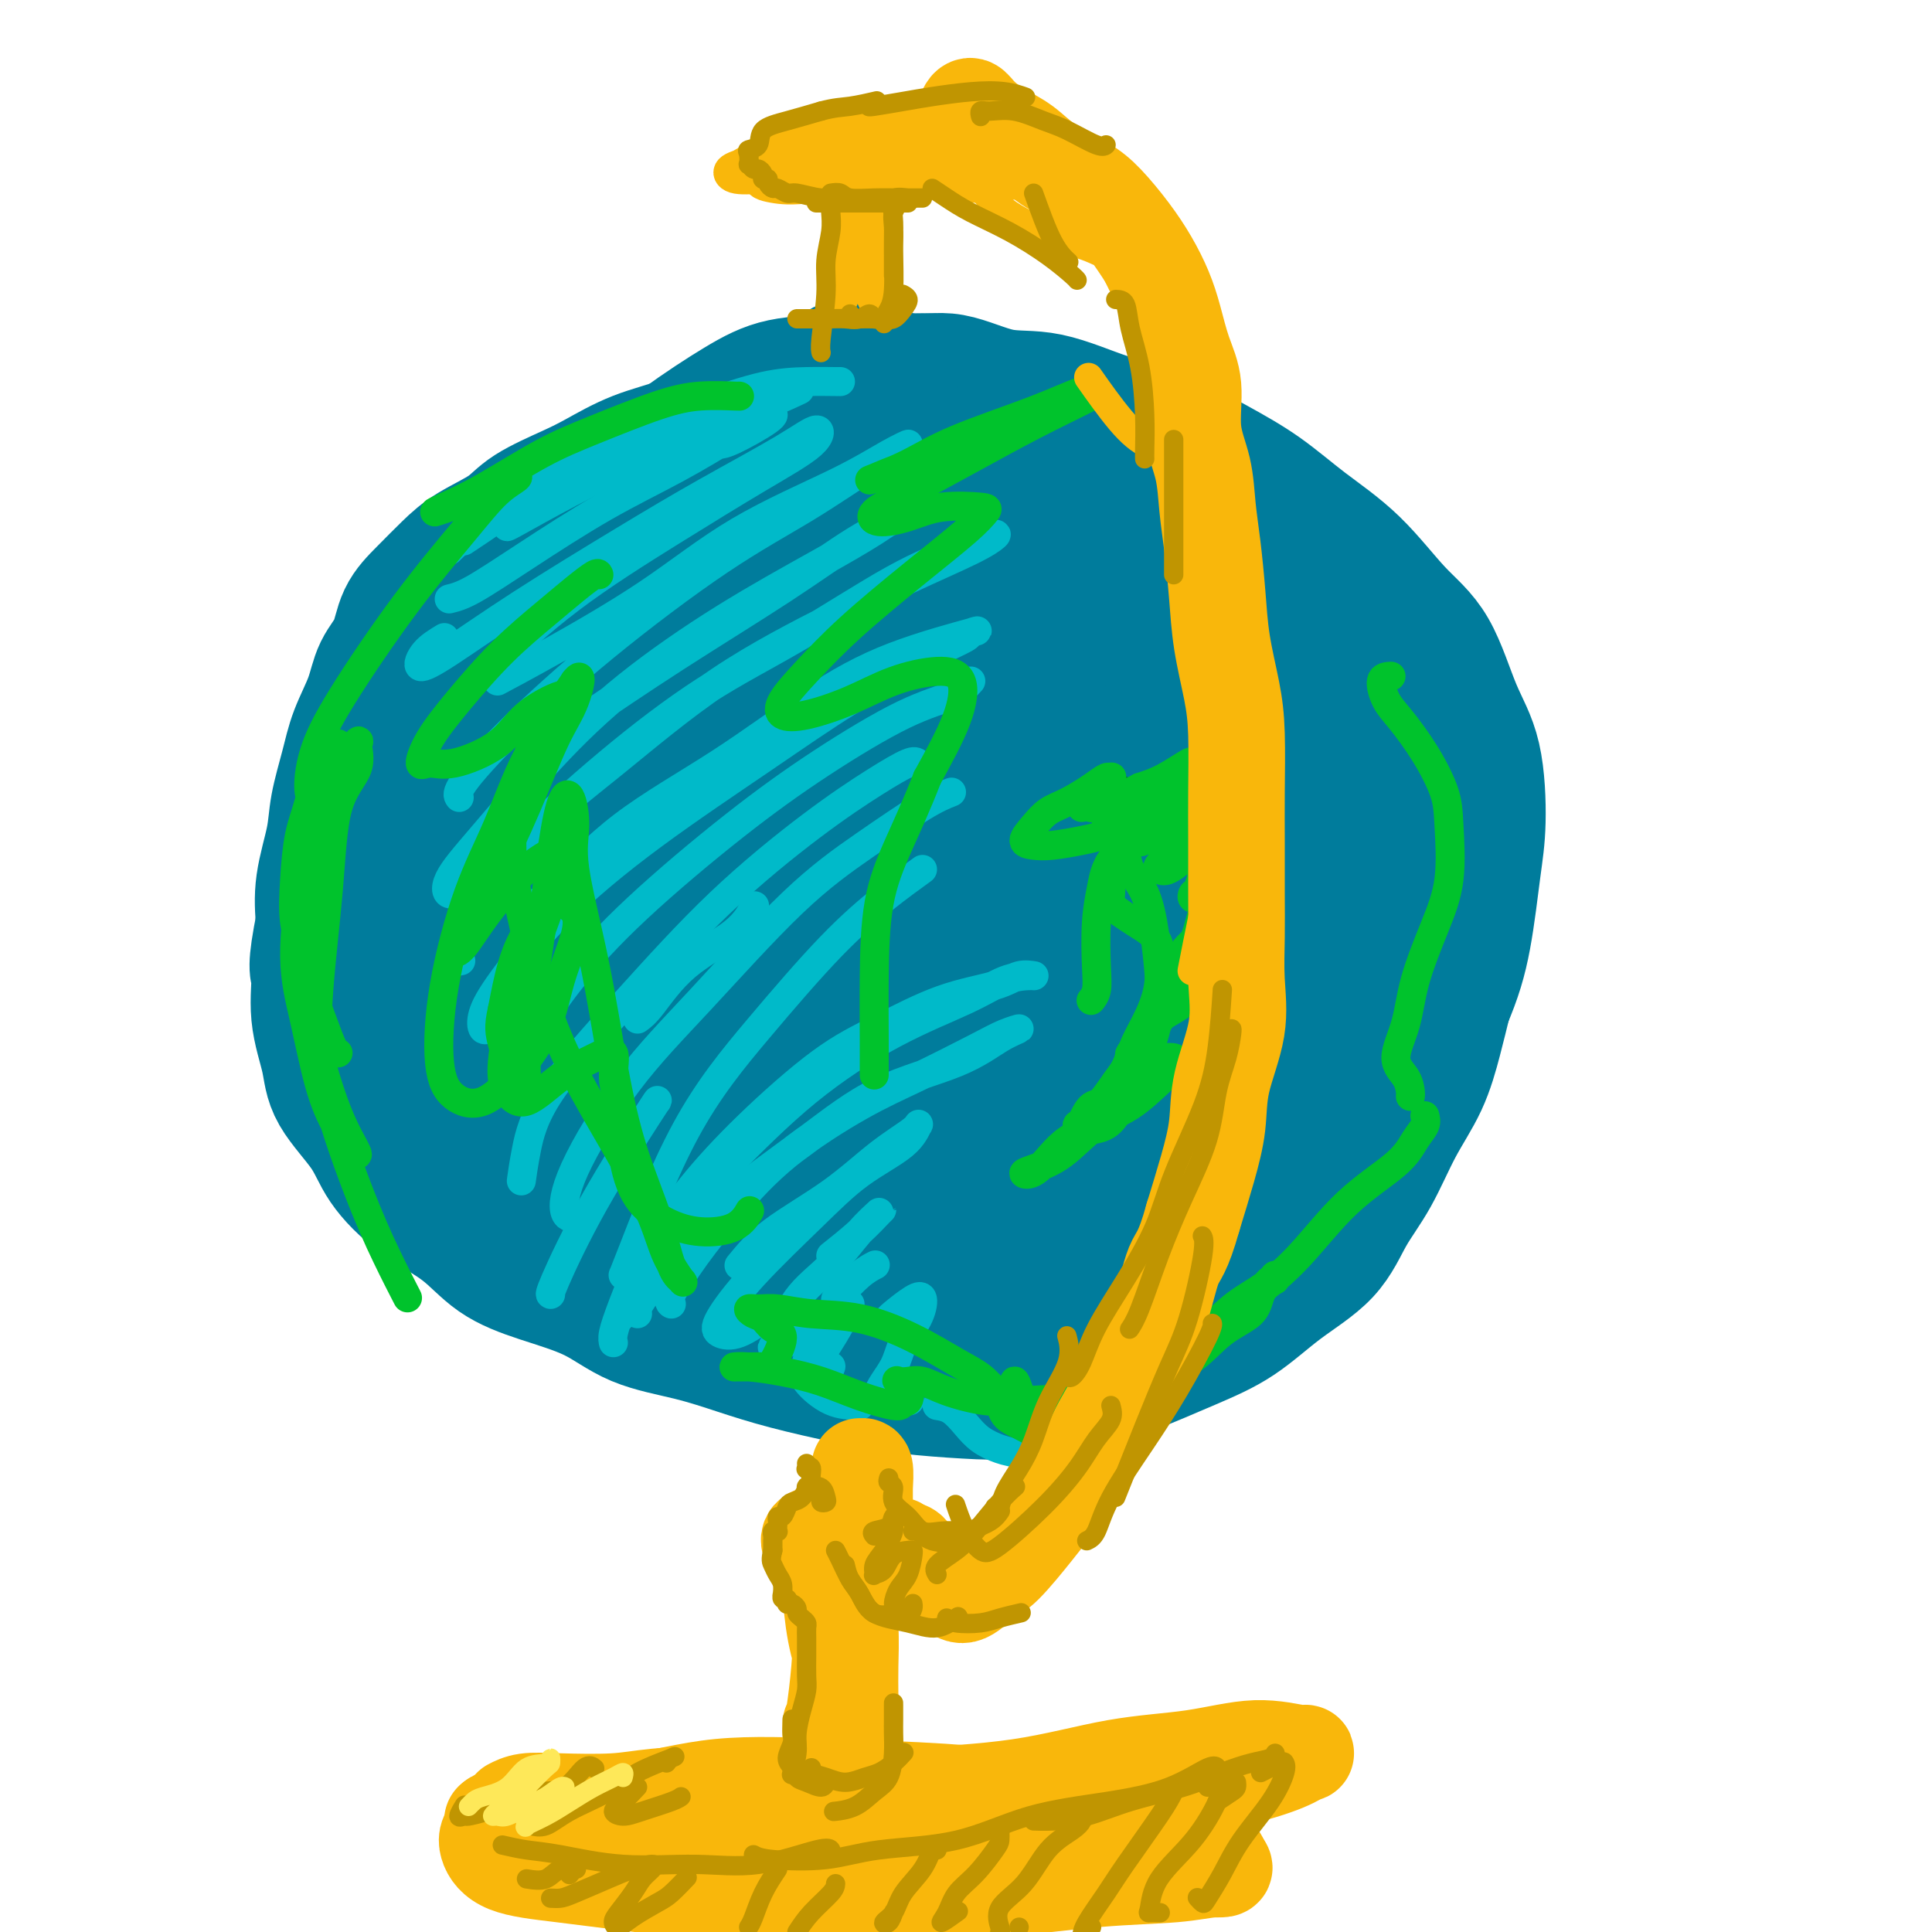 <svg viewBox='0 0 400 400' version='1.1' xmlns='http://www.w3.org/2000/svg' xmlns:xlink='http://www.w3.org/1999/xlink'><g fill='none' stroke='#007C9C' stroke-width='28' stroke-linecap='round' stroke-linejoin='round'><path d='M172,109c-1.383,-0.397 -2.767,-0.794 -4,-1c-1.233,-0.206 -2.316,-0.222 -4,0c-1.684,0.222 -3.968,0.683 -6,1c-2.032,0.317 -3.810,0.489 -6,1c-2.190,0.511 -4.790,1.359 -8,3c-3.210,1.641 -7.028,4.075 -10,6c-2.972,1.925 -5.099,3.341 -8,6c-2.901,2.659 -6.578,6.563 -10,10c-3.422,3.437 -6.590,6.409 -9,10c-2.410,3.591 -4.062,7.801 -6,12c-1.938,4.199 -4.162,8.387 -6,14c-1.838,5.613 -3.289,12.650 -4,18c-0.711,5.350 -0.683,9.013 -1,14c-0.317,4.987 -0.978,11.299 0,17c0.978,5.701 3.594,10.793 6,15c2.406,4.207 4.600,7.531 7,11c2.400,3.469 5.004,7.084 9,11c3.996,3.916 9.384,8.134 15,11c5.616,2.866 11.460,4.380 18,6c6.540,1.620 13.777,3.346 20,4c6.223,0.654 11.431,0.238 18,0c6.569,-0.238 14.499,-0.296 21,-1c6.501,-0.704 11.573,-2.055 17,-4c5.427,-1.945 11.209,-4.484 17,-7c5.791,-2.516 11.590,-5.007 16,-8c4.410,-2.993 7.432,-6.487 11,-10c3.568,-3.513 7.683,-7.046 11,-12c3.317,-4.954 5.838,-11.328 8,-16c2.162,-4.672 3.967,-7.643 5,-12c1.033,-4.357 1.295,-10.102 1,-15c-0.295,-4.898 -1.148,-8.949 -2,-13'/><path d='M288,180c-0.737,-6.536 -2.079,-8.877 -4,-12c-1.921,-3.123 -4.422,-7.030 -7,-11c-2.578,-3.970 -5.233,-8.003 -8,-11c-2.767,-2.997 -5.645,-4.958 -9,-8c-3.355,-3.042 -7.186,-7.166 -10,-10c-2.814,-2.834 -4.609,-4.377 -8,-7c-3.391,-2.623 -8.376,-6.324 -12,-9c-3.624,-2.676 -5.887,-4.326 -9,-6c-3.113,-1.674 -7.077,-3.372 -11,-5c-3.923,-1.628 -7.806,-3.187 -12,-4c-4.194,-0.813 -8.698,-0.879 -13,-1c-4.302,-0.121 -8.402,-0.296 -13,0c-4.598,0.296 -9.694,1.065 -14,2c-4.306,0.935 -7.821,2.038 -12,4c-4.179,1.962 -9.021,4.785 -13,7c-3.979,2.215 -7.095,3.823 -10,6c-2.905,2.177 -5.597,4.923 -8,7c-2.403,2.077 -4.515,3.485 -6,5c-1.485,1.515 -2.342,3.138 -3,4c-0.658,0.862 -1.118,0.963 -1,1c0.118,0.037 0.815,0.010 1,0c0.185,-0.010 -0.143,-0.003 0,0c0.143,0.003 0.755,0.001 1,0c0.245,-0.001 0.122,-0.000 0,0'/><path d='M158,97c-0.782,-0.066 -1.564,-0.132 -3,0c-1.436,0.132 -3.525,0.460 -6,1c-2.475,0.540 -5.334,1.290 -8,2c-2.666,0.710 -5.138,1.379 -8,3c-2.862,1.621 -6.115,4.194 -9,6c-2.885,1.806 -5.401,2.846 -8,5c-2.599,2.154 -5.282,5.422 -8,9c-2.718,3.578 -5.470,7.465 -8,11c-2.530,3.535 -4.837,6.719 -7,11c-2.163,4.281 -4.180,9.660 -6,14c-1.820,4.340 -3.443,7.642 -4,12c-0.557,4.358 -0.049,9.774 0,15c0.049,5.226 -0.359,10.262 0,15c0.359,4.738 1.487,9.176 3,14c1.513,4.824 3.411,10.032 6,15c2.589,4.968 5.869,9.694 10,14c4.131,4.306 9.113,8.190 14,11c4.887,2.810 9.681,4.545 15,6c5.319,1.455 11.165,2.629 18,4c6.835,1.371 14.658,2.938 21,3c6.342,0.062 11.202,-1.382 18,-3c6.798,-1.618 15.533,-3.411 22,-5c6.467,-1.589 10.667,-2.975 16,-5c5.333,-2.025 11.800,-4.689 17,-7c5.200,-2.311 9.132,-4.269 13,-7c3.868,-2.731 7.673,-6.235 11,-10c3.327,-3.765 6.176,-7.791 8,-11c1.824,-3.209 2.623,-5.603 3,-9c0.377,-3.397 0.332,-7.799 0,-12c-0.332,-4.201 -0.952,-8.200 -2,-12c-1.048,-3.800 -2.524,-7.400 -4,-11'/><path d='M272,176c-2.366,-5.901 -5.282,-9.153 -8,-13c-2.718,-3.847 -5.239,-8.290 -8,-12c-2.761,-3.710 -5.764,-6.688 -9,-10c-3.236,-3.312 -6.706,-6.957 -10,-10c-3.294,-3.043 -6.413,-5.484 -10,-8c-3.587,-2.516 -7.642,-5.109 -11,-7c-3.358,-1.891 -6.019,-3.082 -10,-4c-3.981,-0.918 -9.283,-1.565 -14,-2c-4.717,-0.435 -8.851,-0.659 -14,0c-5.149,0.659 -11.315,2.200 -16,4c-4.685,1.800 -7.889,3.860 -13,7c-5.111,3.140 -12.127,7.360 -17,11c-4.873,3.640 -7.601,6.699 -11,11c-3.399,4.301 -7.469,9.845 -10,15c-2.531,5.155 -3.523,9.921 -4,14c-0.477,4.079 -0.439,7.472 0,11c0.439,3.528 1.280,7.190 3,11c1.720,3.810 4.318,7.767 7,11c2.682,3.233 5.447,5.742 8,8c2.553,2.258 4.894,4.264 9,7c4.106,2.736 9.978,6.201 14,9c4.022,2.799 6.193,4.931 10,7c3.807,2.069 9.250,4.075 14,5c4.750,0.925 8.807,0.769 13,1c4.193,0.231 8.522,0.848 13,0c4.478,-0.848 9.107,-3.162 13,-5c3.893,-1.838 7.052,-3.200 10,-6c2.948,-2.800 5.687,-7.039 8,-11c2.313,-3.961 4.200,-7.643 5,-12c0.800,-4.357 0.514,-9.388 0,-15c-0.514,-5.612 -1.257,-11.806 -2,-18'/><path d='M232,175c-0.966,-7.742 -2.381,-10.597 -5,-15c-2.619,-4.403 -6.443,-10.354 -11,-15c-4.557,-4.646 -9.848,-7.987 -15,-10c-5.152,-2.013 -10.167,-2.696 -16,-3c-5.833,-0.304 -12.485,-0.227 -20,2c-7.515,2.227 -15.893,6.606 -23,11c-7.107,4.394 -12.944,8.804 -19,16c-6.056,7.196 -12.330,17.180 -17,27c-4.670,9.820 -7.735,19.478 -9,27c-1.265,7.522 -0.730,12.908 1,18c1.730,5.092 4.654,9.892 9,12c4.346,2.108 10.112,1.526 16,1c5.888,-0.526 11.897,-0.994 19,-4c7.103,-3.006 15.302,-8.548 23,-15c7.698,-6.452 14.897,-13.814 21,-20c6.103,-6.186 11.110,-11.195 15,-18c3.890,-6.805 6.665,-15.405 8,-22c1.335,-6.595 1.232,-11.186 0,-16c-1.232,-4.814 -3.591,-9.851 -7,-13c-3.409,-3.149 -7.866,-4.411 -14,-4c-6.134,0.411 -13.945,2.494 -21,6c-7.055,3.506 -13.356,8.437 -19,14c-5.644,5.563 -10.633,11.760 -16,20c-5.367,8.240 -11.112,18.522 -14,28c-2.888,9.478 -2.917,18.151 -2,24c0.917,5.849 2.781,8.873 6,11c3.219,2.127 7.794,3.357 14,2c6.206,-1.357 14.045,-5.302 21,-10c6.955,-4.698 13.026,-10.149 20,-17c6.974,-6.851 14.850,-15.100 21,-23c6.150,-7.900 10.575,-15.450 15,-23'/><path d='M213,166c3.447,-6.422 4.566,-10.977 4,-15c-0.566,-4.023 -2.816,-7.515 -6,-10c-3.184,-2.485 -7.303,-3.962 -13,-3c-5.697,0.962 -12.972,4.364 -21,10c-8.028,5.636 -16.808,13.505 -24,21c-7.192,7.495 -12.795,14.615 -18,24c-5.205,9.385 -10.010,21.037 -12,30c-1.990,8.963 -1.164,15.239 1,19c2.164,3.761 5.665,5.008 11,5c5.335,-0.008 12.505,-1.271 20,-4c7.495,-2.729 15.314,-6.925 23,-12c7.686,-5.075 15.240,-11.029 23,-18c7.760,-6.971 15.725,-14.957 21,-22c5.275,-7.043 7.859,-13.141 9,-18c1.141,-4.859 0.840,-8.477 -1,-11c-1.840,-2.523 -5.220,-3.950 -10,-3c-4.780,0.950 -10.961,4.278 -17,8c-6.039,3.722 -11.938,7.838 -18,14c-6.062,6.162 -12.288,14.370 -17,23c-4.712,8.630 -7.911,17.683 -9,24c-1.089,6.317 -0.068,9.898 2,12c2.068,2.102 5.184,2.726 10,2c4.816,-0.726 11.332,-2.801 17,-6c5.668,-3.199 10.486,-7.523 17,-13c6.514,-5.477 14.722,-12.107 21,-18c6.278,-5.893 10.626,-11.047 15,-16c4.374,-4.953 8.774,-9.703 11,-13c2.226,-3.297 2.277,-5.142 2,-6c-0.277,-0.858 -0.882,-0.731 -3,1c-2.118,1.731 -5.748,5.066 -10,9c-4.252,3.934 -9.126,8.467 -14,13'/><path d='M227,193c-7.074,6.604 -11.260,11.613 -15,16c-3.740,4.387 -7.036,8.152 -10,11c-2.964,2.848 -5.598,4.778 -7,6c-1.402,1.222 -1.573,1.736 -1,0c0.573,-1.736 1.890,-5.721 4,-9c2.110,-3.279 5.012,-5.851 9,-10c3.988,-4.149 9.060,-9.876 15,-15c5.940,-5.124 12.746,-9.645 18,-12c5.254,-2.355 8.954,-2.545 13,-3c4.046,-0.455 8.438,-1.175 11,0c2.562,1.175 3.294,4.246 3,7c-0.294,2.754 -1.613,5.191 -4,9c-2.387,3.809 -5.843,8.988 -11,14c-5.157,5.012 -12.016,9.856 -18,13c-5.984,3.144 -11.094,4.589 -17,6c-5.906,1.411 -12.610,2.788 -19,3c-6.390,0.212 -12.467,-0.740 -17,-3c-4.533,-2.260 -7.521,-5.829 -9,-10c-1.479,-4.171 -1.448,-8.945 0,-13c1.448,-4.055 4.314,-7.391 9,-11c4.686,-3.609 11.194,-7.491 19,-10c7.806,-2.509 16.911,-3.646 24,-4c7.089,-0.354 12.162,0.075 17,2c4.838,1.925 9.439,5.346 12,9c2.561,3.654 3.080,7.542 3,11c-0.080,3.458 -0.761,6.485 -3,10c-2.239,3.515 -6.036,7.516 -10,10c-3.964,2.484 -8.093,3.449 -14,5c-5.907,1.551 -13.590,3.687 -21,4c-7.410,0.313 -14.546,-1.196 -21,-3c-6.454,-1.804 -12.227,-3.902 -18,-6'/><path d='M169,220c-9.012,-3.405 -12.042,-7.418 -14,-13c-1.958,-5.582 -2.843,-12.734 -3,-18c-0.157,-5.266 0.415,-8.645 3,-13c2.585,-4.355 7.185,-9.687 13,-13c5.815,-3.313 12.847,-4.608 18,-5c5.153,-0.392 8.427,0.119 12,3c3.573,2.881 7.446,8.132 9,13c1.554,4.868 0.789,9.352 -1,15c-1.789,5.648 -4.601,12.461 -8,18c-3.399,5.539 -7.384,9.803 -12,13c-4.616,3.197 -9.862,5.327 -15,6c-5.138,0.673 -10.169,-0.110 -14,-2c-3.831,-1.890 -6.462,-4.889 -8,-10c-1.538,-5.111 -1.983,-12.336 0,-19c1.983,-6.664 6.395,-12.766 11,-18c4.605,-5.234 9.404,-9.599 16,-13c6.596,-3.401 14.988,-5.838 22,-6c7.012,-0.162 12.645,1.951 17,5c4.355,3.049 7.431,7.035 9,13c1.569,5.965 1.630,13.909 1,21c-0.630,7.091 -1.950,13.330 -4,18c-2.050,4.670 -4.830,7.770 -8,10c-3.170,2.230 -6.731,3.591 -10,4c-3.269,0.409 -6.246,-0.133 -10,-2c-3.754,-1.867 -8.285,-5.057 -12,-10c-3.715,-4.943 -6.616,-11.638 -9,-17c-2.384,-5.362 -4.253,-9.389 -5,-11c-0.747,-1.611 -0.374,-0.805 0,0'/><path d='M199,88c-0.507,-0.002 -1.014,-0.004 -1,0c0.014,0.004 0.549,0.012 0,0c-0.549,-0.012 -2.182,-0.046 -3,0c-0.818,0.046 -0.821,0.170 -2,0c-1.179,-0.170 -3.535,-0.635 -5,-1c-1.465,-0.365 -2.038,-0.632 -3,-1c-0.962,-0.368 -2.313,-0.838 -4,-1c-1.687,-0.162 -3.709,-0.018 -6,0c-2.291,0.018 -4.850,-0.091 -7,0c-2.150,0.091 -3.892,0.382 -6,1c-2.108,0.618 -4.583,1.562 -7,2c-2.417,0.438 -4.775,0.370 -7,1c-2.225,0.630 -4.318,1.956 -7,3c-2.682,1.044 -5.953,1.804 -9,3c-3.047,1.196 -5.868,2.826 -8,4c-2.132,1.174 -3.573,1.891 -6,3c-2.427,1.109 -5.839,2.610 -8,4c-2.161,1.390 -3.073,2.670 -5,4c-1.927,1.330 -4.871,2.711 -7,4c-2.129,1.289 -3.442,2.485 -5,4c-1.558,1.515 -3.361,3.347 -5,5c-1.639,1.653 -3.114,3.126 -4,5c-0.886,1.874 -1.181,4.150 -2,6c-0.819,1.850 -2.160,3.273 -3,5c-0.840,1.727 -1.180,3.756 -2,6c-0.820,2.244 -2.122,4.702 -3,7c-0.878,2.298 -1.332,4.436 -2,7c-0.668,2.564 -1.550,5.553 -2,8c-0.450,2.447 -0.467,4.351 -1,7c-0.533,2.649 -1.581,6.043 -2,9c-0.419,2.957 -0.210,5.479 0,8'/><path d='M67,191c-2.053,10.174 -1.185,9.609 -1,11c0.185,1.391 -0.312,4.740 0,8c0.312,3.260 1.433,6.433 2,9c0.567,2.567 0.579,4.530 2,7c1.421,2.470 4.249,5.448 6,8c1.751,2.552 2.423,4.678 4,7c1.577,2.322 4.057,4.839 7,7c2.943,2.161 6.347,3.965 9,6c2.653,2.035 4.555,4.302 7,6c2.445,1.698 5.435,2.828 9,4c3.565,1.172 7.707,2.386 11,4c3.293,1.614 5.737,3.629 9,5c3.263,1.371 7.343,2.097 11,3c3.657,0.903 6.890,1.983 10,3c3.110,1.017 6.096,1.973 10,3c3.904,1.027 8.726,2.126 13,3c4.274,0.874 7.999,1.523 12,2c4.001,0.477 8.279,0.782 12,1c3.721,0.218 6.887,0.350 11,0c4.113,-0.350 9.173,-1.183 13,-2c3.827,-0.817 6.421,-1.618 10,-3c3.579,-1.382 8.143,-3.343 12,-5c3.857,-1.657 7.006,-3.008 10,-5c2.994,-1.992 5.832,-4.623 9,-7c3.168,-2.377 6.665,-4.498 9,-7c2.335,-2.502 3.507,-5.384 5,-8c1.493,-2.616 3.306,-4.966 5,-8c1.694,-3.034 3.268,-6.751 5,-10c1.732,-3.249 3.620,-6.028 5,-9c1.380,-2.972 2.251,-6.135 3,-9c0.749,-2.865 1.374,-5.433 2,-8'/><path d='M299,207c1.212,-4.217 1.743,-6.258 2,-9c0.257,-2.742 0.239,-6.185 0,-9c-0.239,-2.815 -0.701,-5.003 -1,-7c-0.299,-1.997 -0.435,-3.803 -1,-6c-0.565,-2.197 -1.558,-4.786 -2,-7c-0.442,-2.214 -0.334,-4.054 -1,-6c-0.666,-1.946 -2.107,-3.997 -3,-6c-0.893,-2.003 -1.239,-3.960 -2,-6c-0.761,-2.040 -1.938,-4.165 -3,-6c-1.062,-1.835 -2.009,-3.379 -3,-5c-0.991,-1.621 -2.026,-3.319 -3,-5c-0.974,-1.681 -1.889,-3.346 -3,-5c-1.111,-1.654 -2.420,-3.299 -4,-5c-1.580,-1.701 -3.431,-3.459 -5,-5c-1.569,-1.541 -2.857,-2.864 -4,-4c-1.143,-1.136 -2.142,-2.084 -4,-3c-1.858,-0.916 -4.577,-1.799 -6,-3c-1.423,-1.201 -1.551,-2.720 -3,-4c-1.449,-1.280 -4.217,-2.320 -6,-3c-1.783,-0.680 -2.579,-1.000 -4,-2c-1.421,-1.000 -3.467,-2.679 -5,-4c-1.533,-1.321 -2.554,-2.285 -4,-3c-1.446,-0.715 -3.315,-1.181 -5,-2c-1.685,-0.819 -3.184,-1.990 -5,-3c-1.816,-1.010 -3.949,-1.858 -6,-3c-2.051,-1.142 -4.021,-2.579 -6,-3c-1.979,-0.421 -3.967,0.175 -6,0c-2.033,-0.175 -4.112,-1.119 -6,-2c-1.888,-0.881 -3.585,-1.699 -6,-2c-2.415,-0.301 -5.547,-0.086 -8,0c-2.453,0.086 -4.226,0.043 -6,0'/><path d='M180,79c-5.807,-0.800 -4.326,-0.801 -4,-1c0.326,-0.199 -0.505,-0.595 -1,-1c-0.495,-0.405 -0.654,-0.819 0,-1c0.654,-0.181 2.121,-0.128 3,0c0.879,0.128 1.170,0.332 3,1c1.830,0.668 5.200,1.800 8,2c2.800,0.200 5.029,-0.532 8,0c2.971,0.532 6.682,2.329 10,3c3.318,0.671 6.243,0.218 10,1c3.757,0.782 8.345,2.801 12,4c3.655,1.199 6.375,1.579 10,3c3.625,1.421 8.155,3.884 12,6c3.845,2.116 7.007,3.886 10,6c2.993,2.114 5.819,4.573 9,7c3.181,2.427 6.719,4.823 10,8c3.281,3.177 6.305,7.134 9,10c2.695,2.866 5.059,4.639 7,8c1.941,3.361 3.457,8.309 5,12c1.543,3.691 3.112,6.123 4,10c0.888,3.877 1.093,9.197 1,13c-0.093,3.803 -0.485,6.089 -1,10c-0.515,3.911 -1.153,9.449 -2,14c-0.847,4.551 -1.904,8.117 -4,13c-2.096,4.883 -5.230,11.083 -8,16c-2.770,4.917 -5.175,8.552 -8,12c-2.825,3.448 -6.068,6.708 -10,11c-3.932,4.292 -8.551,9.617 -13,13c-4.449,3.383 -8.729,4.824 -13,7c-4.271,2.176 -8.535,5.086 -13,7c-4.465,1.914 -9.133,2.833 -13,3c-3.867,0.167 -6.934,-0.416 -10,-1'/><path d='M211,275c-5.132,0.161 -6.461,-0.438 -8,-2c-1.539,-1.562 -3.289,-4.089 -5,-7c-1.711,-2.911 -3.384,-6.207 -4,-9c-0.616,-2.793 -0.176,-5.084 0,-6c0.176,-0.916 0.088,-0.458 0,0'/><path d='M192,82c-0.331,0.407 -0.661,0.814 -1,1c-0.339,0.186 -0.686,0.150 -1,0c-0.314,-0.150 -0.596,-0.415 -1,-1c-0.404,-0.585 -0.930,-1.490 -2,-2c-1.070,-0.510 -2.682,-0.625 -4,-1c-1.318,-0.375 -2.341,-1.011 -4,-1c-1.659,0.011 -3.955,0.670 -7,1c-3.045,0.330 -6.840,0.333 -10,1c-3.160,0.667 -5.684,1.999 -9,4c-3.316,2.001 -7.424,4.673 -12,8c-4.576,3.327 -9.622,7.311 -14,11c-4.378,3.689 -8.089,7.083 -12,12c-3.911,4.917 -8.021,11.357 -12,18c-3.979,6.643 -7.826,13.490 -10,20c-2.174,6.510 -2.676,12.683 -3,18c-0.324,5.317 -0.472,9.778 0,13c0.472,3.222 1.563,5.206 2,6c0.437,0.794 0.218,0.397 0,0'/><path d='M185,86c0.348,-0.193 0.695,-0.387 0,-1c-0.695,-0.613 -2.433,-1.647 -4,-2c-1.567,-0.353 -2.964,-0.026 -5,0c-2.036,0.026 -4.712,-0.251 -8,0c-3.288,0.251 -7.188,1.028 -10,2c-2.812,0.972 -4.535,2.138 -9,5c-4.465,2.862 -11.673,7.421 -17,11c-5.327,3.579 -8.774,6.177 -13,10c-4.226,3.823 -9.231,8.872 -14,14c-4.769,5.128 -9.301,10.336 -13,16c-3.699,5.664 -6.566,11.786 -8,17c-1.434,5.214 -1.436,9.521 -1,15c0.436,5.479 1.310,12.129 4,18c2.690,5.871 7.197,10.963 9,13c1.803,2.037 0.901,1.018 0,0'/></g>
<g fill='none' stroke='#00BAC9' stroke-width='6' stroke-linecap='round' stroke-linejoin='round'><path d='M93,114c1.193,-1.176 2.386,-2.353 5,-4c2.614,-1.647 6.648,-3.766 11,-6c4.352,-2.234 9.023,-4.585 14,-7c4.977,-2.415 10.262,-4.895 16,-7c5.738,-2.105 11.929,-3.836 15,-5c3.071,-1.164 3.020,-1.761 3,-2c-0.020,-0.239 -0.010,-0.119 0,0'/><path d='M105,109c-0.057,0.084 -0.114,0.168 2,-1c2.114,-1.168 6.399,-3.588 11,-6c4.601,-2.412 9.517,-4.815 14,-7c4.483,-2.185 8.531,-4.153 13,-6c4.469,-1.847 9.357,-3.574 13,-5c3.643,-1.426 6.041,-2.550 7,-3c0.959,-0.450 0.480,-0.225 0,0'/><path d='M96,112c0.663,-0.437 1.326,-0.875 3,-2c1.674,-1.125 4.360,-2.939 7,-5c2.640,-2.061 5.236,-4.370 9,-7c3.764,-2.630 8.697,-5.580 14,-8c5.303,-2.420 10.976,-4.309 16,-6c5.024,-1.691 9.399,-3.185 13,-4c3.601,-0.815 6.429,-0.950 9,-1c2.571,-0.050 4.884,-0.013 6,0c1.116,0.013 1.033,0.004 1,0c-0.033,-0.004 -0.017,-0.002 0,0'/><path d='M93,124c1.253,-0.304 2.507,-0.608 5,-2c2.493,-1.392 6.226,-3.873 11,-7c4.774,-3.127 10.588,-6.901 16,-10c5.412,-3.099 10.422,-5.524 15,-8c4.578,-2.476 8.726,-5.003 12,-7c3.274,-1.997 5.676,-3.463 7,-4c1.324,-0.537 1.571,-0.144 0,1c-1.571,1.144 -4.962,3.039 -7,4c-2.038,0.961 -2.725,0.989 -3,1c-0.275,0.011 -0.137,0.006 0,0'/><path d='M92,132c-1.479,0.895 -2.958,1.790 -4,3c-1.042,1.210 -1.646,2.737 -1,3c0.646,0.263 2.541,-0.736 6,-3c3.459,-2.264 8.482,-5.793 15,-10c6.518,-4.207 14.531,-9.093 21,-13c6.469,-3.907 11.394,-6.836 17,-10c5.606,-3.164 11.894,-6.562 16,-9c4.106,-2.438 6.031,-3.916 7,-4c0.969,-0.084 0.983,1.226 -1,3c-1.983,1.774 -5.962,4.011 -11,7c-5.038,2.989 -11.134,6.729 -18,11c-6.866,4.271 -14.502,9.073 -21,14c-6.498,4.927 -11.856,9.979 -14,12c-2.144,2.021 -1.072,1.010 0,0'/><path d='M103,141c2.819,-1.502 5.638,-3.003 11,-6c5.362,-2.997 13.266,-7.488 20,-12c6.734,-4.512 12.296,-9.043 19,-13c6.704,-3.957 14.548,-7.339 20,-10c5.452,-2.661 8.510,-4.602 11,-6c2.490,-1.398 4.412,-2.252 4,-2c-0.412,0.252 -3.159,1.609 -7,4c-3.841,2.391 -8.778,5.817 -14,9c-5.222,3.183 -10.730,6.125 -18,11c-7.270,4.875 -16.302,11.685 -24,18c-7.698,6.315 -14.063,12.136 -19,17c-4.937,4.864 -8.444,8.771 -10,11c-1.556,2.229 -1.159,2.780 -1,3c0.159,0.220 0.079,0.110 0,0'/><path d='M119,150c6.771,-4.598 13.541,-9.196 21,-14c7.459,-4.804 15.606,-9.813 22,-14c6.394,-4.187 11.035,-7.552 15,-10c3.965,-2.448 7.253,-3.978 9,-5c1.747,-1.022 1.951,-1.536 1,-1c-0.951,0.536 -3.058,2.122 -6,4c-2.942,1.878 -6.718,4.047 -12,7c-5.282,2.953 -12.071,6.691 -19,11c-6.929,4.309 -13.999,9.191 -20,14c-6.001,4.809 -10.935,9.547 -16,15c-5.065,5.453 -10.261,11.622 -14,16c-3.739,4.378 -6.019,6.965 -7,9c-0.981,2.035 -0.662,3.517 1,3c1.662,-0.517 4.667,-3.034 7,-5c2.333,-1.966 3.995,-3.382 8,-7c4.005,-3.618 10.354,-9.437 17,-15c6.646,-5.563 13.588,-10.871 20,-15c6.412,-4.129 12.295,-7.080 19,-11c6.705,-3.920 14.233,-8.809 20,-12c5.767,-3.191 9.774,-4.684 13,-6c3.226,-1.316 5.671,-2.455 7,-3c1.329,-0.545 1.543,-0.497 1,0c-0.543,0.497 -1.843,1.444 -5,3c-3.157,1.556 -8.172,3.722 -13,6c-4.828,2.278 -9.467,4.667 -16,8c-6.533,3.333 -14.958,7.608 -23,13c-8.042,5.392 -15.702,11.899 -22,17c-6.298,5.101 -11.234,8.796 -16,14c-4.766,5.204 -9.362,11.915 -12,16c-2.638,4.085 -3.319,5.542 -4,7'/><path d='M95,195c-2.489,4.467 -0.711,4.133 0,4c0.711,-0.133 0.356,-0.067 0,0'/><path d='M111,187c1.121,-0.637 2.242,-1.274 5,-4c2.758,-2.726 7.152,-7.540 13,-12c5.848,-4.460 13.149,-8.565 20,-13c6.851,-4.435 13.252,-9.201 19,-13c5.748,-3.799 10.843,-6.631 17,-9c6.157,-2.369 13.375,-4.273 16,-5c2.625,-0.727 0.655,-0.275 0,0c-0.655,0.275 0.004,0.373 -1,1c-1.004,0.627 -3.670,1.784 -8,4c-4.330,2.216 -10.325,5.491 -16,9c-5.675,3.509 -11.030,7.254 -18,12c-6.970,4.746 -15.553,10.495 -23,16c-7.447,5.505 -13.757,10.768 -19,16c-5.243,5.232 -9.419,10.435 -12,14c-2.581,3.565 -3.568,5.492 -4,7c-0.432,1.508 -0.309,2.598 0,3c0.309,0.402 0.802,0.115 1,0c0.198,-0.115 0.099,-0.057 0,0'/><path d='M201,141c-0.964,1.043 -1.928,2.085 -4,3c-2.072,0.915 -5.250,1.701 -10,4c-4.750,2.299 -11.070,6.110 -17,10c-5.930,3.890 -11.470,7.859 -18,13c-6.530,5.141 -14.051,11.455 -20,17c-5.949,5.545 -10.327,10.321 -14,15c-3.673,4.679 -6.643,9.260 -8,12c-1.357,2.740 -1.102,3.640 -1,4c0.102,0.360 0.051,0.180 0,0'/><path d='M190,158c-0.325,-0.276 -0.651,-0.552 -2,0c-1.349,0.552 -3.723,1.931 -7,4c-3.277,2.069 -7.459,4.827 -13,9c-5.541,4.173 -12.441,9.760 -19,16c-6.559,6.240 -12.777,13.133 -19,20c-6.223,6.867 -12.452,13.707 -16,19c-3.548,5.293 -4.417,9.041 -5,12c-0.583,2.959 -0.881,5.131 -1,6c-0.119,0.869 -0.060,0.434 0,0'/><path d='M132,211c0.746,-0.534 1.493,-1.069 3,-3c1.507,-1.931 3.775,-5.260 7,-8c3.225,-2.740 7.407,-4.892 10,-7c2.593,-2.108 3.598,-4.174 4,-5c0.402,-0.826 0.201,-0.413 0,0'/><path d='M197,164c-1.504,0.591 -3.009,1.183 -6,3c-2.991,1.817 -7.470,4.860 -12,8c-4.530,3.140 -9.111,6.376 -15,12c-5.889,5.624 -13.087,13.637 -19,20c-5.913,6.363 -10.540,11.078 -15,17c-4.460,5.922 -8.752,13.051 -11,18c-2.248,4.949 -2.451,7.717 -2,9c0.451,1.283 1.558,1.081 2,1c0.442,-0.081 0.221,-0.040 0,0'/><path d='M136,228c0.166,-0.309 0.332,-0.619 -2,3c-2.332,3.619 -7.161,11.166 -11,18c-3.839,6.834 -6.687,12.955 -8,16c-1.313,3.045 -1.089,3.013 -1,3c0.089,-0.013 0.045,-0.006 0,0'/><path d='M191,180c-2.491,1.800 -4.983,3.600 -8,6c-3.017,2.400 -6.560,5.400 -11,10c-4.440,4.600 -9.778,10.802 -15,17c-5.222,6.198 -10.327,12.393 -15,21c-4.673,8.607 -8.912,19.625 -11,25c-2.088,5.375 -2.025,5.107 -2,5c0.025,-0.107 0.013,-0.054 0,0'/><path d='M128,273c0.224,-0.028 0.448,-0.056 1,-1c0.552,-0.944 1.431,-2.803 3,-6c1.569,-3.197 3.828,-7.733 7,-12c3.172,-4.267 7.256,-8.264 12,-13c4.744,-4.736 10.146,-10.211 16,-15c5.854,-4.789 12.159,-8.890 18,-12c5.841,-3.110 11.217,-5.227 15,-7c3.783,-1.773 5.974,-3.201 8,-4c2.026,-0.799 3.889,-0.968 5,-1c1.111,-0.032 1.470,0.073 1,0c-0.470,-0.073 -1.769,-0.323 -3,0c-1.231,0.323 -2.393,1.218 -5,2c-2.607,0.782 -6.658,1.452 -11,3c-4.342,1.548 -8.975,3.974 -13,6c-4.025,2.026 -7.442,3.654 -12,7c-4.558,3.346 -10.259,8.412 -15,13c-4.741,4.588 -8.524,8.697 -12,13c-3.476,4.303 -6.644,8.799 -9,13c-2.356,4.201 -3.900,8.105 -5,11c-1.100,2.895 -1.758,4.779 -2,6c-0.242,1.221 -0.069,1.777 0,2c0.069,0.223 0.035,0.111 0,0'/><path d='M132,272c-0.180,-0.496 -0.361,-0.992 1,-3c1.361,-2.008 4.262,-5.530 7,-9c2.738,-3.470 5.312,-6.890 10,-11c4.688,-4.110 11.490,-8.909 17,-13c5.510,-4.091 9.728,-7.472 15,-10c5.272,-2.528 11.600,-4.202 16,-6c4.400,-1.798 6.873,-3.721 9,-5c2.127,-1.279 3.908,-1.915 4,-2c0.092,-0.085 -1.503,0.380 -3,1c-1.497,0.620 -2.894,1.393 -6,3c-3.106,1.607 -7.922,4.047 -12,6c-4.078,1.953 -7.419,3.420 -12,6c-4.581,2.580 -10.401,6.275 -15,10c-4.599,3.725 -7.978,7.482 -11,11c-3.022,3.518 -5.686,6.799 -8,10c-2.314,3.201 -4.277,6.323 -5,8c-0.723,1.677 -0.207,1.908 0,2c0.207,0.092 0.103,0.046 0,0'/><path d='M153,262c1.849,-2.259 3.698,-4.517 7,-7c3.302,-2.483 8.058,-5.190 12,-8c3.942,-2.810 7.072,-5.721 10,-8c2.928,-2.279 5.654,-3.925 7,-5c1.346,-1.075 1.310,-1.579 1,-1c-0.310,0.579 -0.896,2.242 -3,4c-2.104,1.758 -5.725,3.613 -9,6c-3.275,2.387 -6.202,5.308 -10,9c-3.798,3.692 -8.467,8.155 -12,12c-3.533,3.845 -5.930,7.072 -7,9c-1.070,1.928 -0.813,2.558 0,3c0.813,0.442 2.180,0.696 4,0c1.820,-0.696 4.091,-2.342 5,-3c0.909,-0.658 0.454,-0.329 0,0'/><path d='M172,260c2.106,-1.680 4.212,-3.361 6,-5c1.788,-1.639 3.259,-3.237 4,-4c0.741,-0.763 0.753,-0.692 0,0c-0.753,0.692 -2.270,2.003 -4,4c-1.730,1.997 -3.672,4.678 -6,7c-2.328,2.322 -5.044,4.285 -7,7c-1.956,2.715 -3.154,6.180 -4,8c-0.846,1.820 -1.340,1.993 -1,2c0.340,0.007 1.515,-0.152 3,-1c1.485,-0.848 3.282,-2.385 4,-3c0.718,-0.615 0.359,-0.307 0,0'/><path d='M173,269c0.060,-0.030 0.119,-0.060 1,-1c0.881,-0.940 2.583,-2.792 4,-4c1.417,-1.208 2.548,-1.774 3,-2c0.452,-0.226 0.226,-0.113 0,0'/><path d='M176,270c-0.580,1.235 -1.161,2.471 -2,4c-0.839,1.529 -1.938,3.352 -3,5c-1.062,1.648 -2.089,3.122 -2,4c0.089,0.878 1.293,1.159 2,1c0.707,-0.159 0.916,-0.760 1,-1c0.084,-0.240 0.042,-0.120 0,0'/><path d='M184,273c0.033,-0.107 0.065,-0.214 1,-1c0.935,-0.786 2.772,-2.253 4,-3c1.228,-0.747 1.848,-0.776 2,0c0.152,0.776 -0.163,2.355 -1,4c-0.837,1.645 -2.195,3.355 -3,5c-0.805,1.645 -1.056,3.225 -2,5c-0.944,1.775 -2.582,3.743 -3,5c-0.418,1.257 0.383,1.801 1,2c0.617,0.199 1.051,0.054 2,0c0.949,-0.054 2.414,-0.015 3,0c0.586,0.015 0.293,0.008 0,0'/><path d='M194,291c0.994,0.160 1.988,0.319 3,1c1.012,0.681 2.042,1.882 3,3c0.958,1.118 1.844,2.152 3,3c1.156,0.848 2.583,1.509 4,2c1.417,0.491 2.823,0.812 5,1c2.177,0.188 5.125,0.243 7,0c1.875,-0.243 2.679,-0.784 3,-1c0.321,-0.216 0.161,-0.108 0,0'/><path d='M178,291c-1.986,-0.035 -3.971,-0.070 -6,-1c-2.029,-0.930 -4.100,-2.754 -5,-4c-0.900,-1.246 -0.627,-1.912 0,-4c0.627,-2.088 1.608,-5.596 2,-7c0.392,-1.404 0.196,-0.702 0,0'/></g>
<g fill='none' stroke='#017E2E' stroke-width='6' stroke-linecap='round' stroke-linejoin='round'><path d='M231,163c0.873,0.437 1.746,0.874 2,1c0.254,0.126 -0.111,-0.060 1,0c1.111,0.060 3.697,0.366 6,0c2.303,-0.366 4.322,-1.402 6,-2c1.678,-0.598 3.014,-0.756 4,-1c0.986,-0.244 1.622,-0.573 1,0c-0.622,0.573 -2.502,2.050 -4,3c-1.498,0.950 -2.614,1.374 -5,3c-2.386,1.626 -6.040,4.455 -8,6c-1.960,1.545 -2.224,1.804 -2,2c0.224,0.196 0.937,0.327 2,0c1.063,-0.327 2.478,-1.112 4,-2c1.522,-0.888 3.153,-1.877 5,-3c1.847,-1.123 3.911,-2.378 5,-3c1.089,-0.622 1.203,-0.611 1,0c-0.203,0.611 -0.723,1.822 -2,3c-1.277,1.178 -3.311,2.322 -4,3c-0.689,0.678 -0.034,0.890 0,1c0.034,0.110 -0.553,0.118 0,0c0.553,-0.118 2.246,-0.361 4,-1c1.754,-0.639 3.568,-1.673 5,-2c1.432,-0.327 2.481,0.053 3,0c0.519,-0.053 0.507,-0.541 0,0c-0.507,0.541 -1.509,2.109 -2,3c-0.491,0.891 -0.471,1.104 -1,2c-0.529,0.896 -1.606,2.475 -2,4c-0.394,1.525 -0.106,2.996 0,4c0.106,1.004 0.028,1.539 0,2c-0.028,0.461 -0.008,0.846 0,1c0.008,0.154 0.004,0.077 0,0'/></g>
<g fill='none' stroke='#00C32C' stroke-width='6' stroke-linecap='round' stroke-linejoin='round'><path d='M240,166c-0.857,-0.347 -1.714,-0.693 -2,-1c-0.286,-0.307 -0.002,-0.574 1,-1c1.002,-0.426 2.722,-1.011 4,-2c1.278,-0.989 2.114,-2.383 3,-3c0.886,-0.617 1.822,-0.456 3,-1c1.178,-0.544 2.599,-1.792 3,-2c0.401,-0.208 -0.217,0.626 -1,1c-0.783,0.374 -1.731,0.289 -3,1c-1.269,0.711 -2.860,2.218 -5,4c-2.140,1.782 -4.828,3.838 -7,5c-2.172,1.162 -3.827,1.430 -5,2c-1.173,0.570 -1.863,1.443 -2,2c-0.137,0.557 0.278,0.797 1,0c0.722,-0.797 1.750,-2.630 4,-4c2.250,-1.370 5.723,-2.276 8,-3c2.277,-0.724 3.359,-1.267 5,-2c1.641,-0.733 3.841,-1.655 5,-2c1.159,-0.345 1.277,-0.112 1,0c-0.277,0.112 -0.950,0.104 -2,1c-1.050,0.896 -2.476,2.696 -4,4c-1.524,1.304 -3.145,2.112 -5,3c-1.855,0.888 -3.945,1.855 -5,3c-1.055,1.145 -1.077,2.468 -1,3c0.077,0.532 0.252,0.272 1,0c0.748,-0.272 2.068,-0.557 4,-1c1.932,-0.443 4.475,-1.042 6,-2c1.525,-0.958 2.033,-2.273 3,-3c0.967,-0.727 2.393,-0.865 3,-1c0.607,-0.135 0.394,-0.267 0,0c-0.394,0.267 -0.970,0.933 -2,2c-1.030,1.067 -2.515,2.533 -4,4'/><path d='M247,173c-1.657,1.439 -2.799,2.037 -4,3c-1.201,0.963 -2.460,2.292 -3,3c-0.540,0.708 -0.360,0.795 0,1c0.360,0.205 0.898,0.529 2,0c1.102,-0.529 2.766,-1.909 4,-3c1.234,-1.091 2.037,-1.891 3,-3c0.963,-1.109 2.084,-2.526 3,-3c0.916,-0.474 1.626,-0.004 2,0c0.374,0.004 0.412,-0.459 0,0c-0.412,0.459 -1.275,1.840 -2,3c-0.725,1.160 -1.313,2.098 -2,4c-0.687,1.902 -1.474,4.769 -2,6c-0.526,1.231 -0.793,0.825 -1,1c-0.207,0.175 -0.355,0.932 0,1c0.355,0.068 1.214,-0.554 2,-1c0.786,-0.446 1.500,-0.716 2,-1c0.500,-0.284 0.788,-0.580 1,-1c0.212,-0.420 0.349,-0.963 1,-1c0.651,-0.037 1.817,0.430 2,1c0.183,0.570 -0.618,1.241 -1,2c-0.382,0.759 -0.347,1.604 -1,3c-0.653,1.396 -1.994,3.342 -3,5c-1.006,1.658 -1.677,3.028 -3,4c-1.323,0.972 -3.299,1.548 -4,2c-0.701,0.452 -0.126,0.782 0,1c0.126,0.218 -0.197,0.323 0,0c0.197,-0.323 0.915,-1.076 2,-2c1.085,-0.924 2.538,-2.021 4,-3c1.462,-0.979 2.932,-1.841 4,-2c1.068,-0.159 1.734,0.383 2,1c0.266,0.617 0.133,1.308 0,2'/><path d='M255,196c-0.003,1.029 -1.010,2.102 -2,3c-0.990,0.898 -1.961,1.620 -3,3c-1.039,1.380 -2.144,3.417 -4,5c-1.856,1.583 -4.463,2.711 -6,4c-1.537,1.289 -2.005,2.738 -3,4c-0.995,1.262 -2.518,2.338 -3,3c-0.482,0.662 0.078,0.912 1,1c0.922,0.088 2.206,0.014 3,0c0.794,-0.014 1.098,0.030 2,0c0.902,-0.030 2.401,-0.135 3,0c0.599,0.135 0.297,0.511 0,1c-0.297,0.489 -0.589,1.091 -2,2c-1.411,0.909 -3.942,2.125 -6,4c-2.058,1.875 -3.645,4.409 -6,6c-2.355,1.591 -5.479,2.238 -8,4c-2.521,1.762 -4.438,4.638 -6,6c-1.562,1.362 -2.769,1.209 -3,1c-0.231,-0.209 0.514,-0.475 2,-1c1.486,-0.525 3.712,-1.309 6,-3c2.288,-1.691 4.640,-4.288 7,-6c2.360,-1.712 4.730,-2.538 7,-4c2.270,-1.462 4.440,-3.558 6,-5c1.560,-1.442 2.511,-2.229 3,-3c0.489,-0.771 0.515,-1.527 0,-1c-0.515,0.527 -1.572,2.336 -3,3c-1.428,0.664 -3.227,0.183 -5,1c-1.773,0.817 -3.519,2.932 -5,4c-1.481,1.068 -2.696,1.091 -3,1c-0.304,-0.091 0.303,-0.294 1,-1c0.697,-0.706 1.485,-1.916 3,-4c1.515,-2.084 3.758,-5.042 6,-8'/><path d='M237,216c2.524,-3.649 3.834,-6.272 6,-9c2.166,-2.728 5.189,-5.560 7,-8c1.811,-2.440 2.409,-4.489 3,-6c0.591,-1.511 1.175,-2.486 1,-3c-0.175,-0.514 -1.108,-0.568 -2,0c-0.892,0.568 -1.741,1.756 -3,3c-1.259,1.244 -2.926,2.543 -4,4c-1.074,1.457 -1.555,3.070 -2,4c-0.445,0.930 -0.855,1.175 -1,1c-0.145,-0.175 -0.026,-0.770 1,-2c1.026,-1.230 2.958,-3.094 4,-5c1.042,-1.906 1.194,-3.855 2,-6c0.806,-2.145 2.265,-4.487 3,-7c0.735,-2.513 0.746,-5.196 1,-7c0.254,-1.804 0.753,-2.729 1,-4c0.247,-1.271 0.244,-2.889 0,-4c-0.244,-1.111 -0.728,-1.717 -1,-2c-0.272,-0.283 -0.332,-0.243 -1,0c-0.668,0.243 -1.945,0.690 -3,1c-1.055,0.310 -1.888,0.483 -3,1c-1.112,0.517 -2.504,1.377 -4,2c-1.496,0.623 -3.096,1.010 -4,1c-0.904,-0.010 -1.110,-0.416 -1,-1c0.110,-0.584 0.537,-1.347 1,-2c0.463,-0.653 0.961,-1.197 2,-2c1.039,-0.803 2.617,-1.866 4,-3c1.383,-1.134 2.569,-2.340 3,-3c0.431,-0.660 0.105,-0.775 0,-1c-0.105,-0.225 0.010,-0.561 -1,0c-1.010,0.561 -3.146,2.017 -5,3c-1.854,0.983 -3.427,1.491 -5,2'/><path d='M236,163c-3.060,1.523 -5.211,3.330 -7,4c-1.789,0.670 -3.216,0.202 -4,0c-0.784,-0.202 -0.924,-0.139 -1,0c-0.076,0.139 -0.086,0.353 0,0c0.086,-0.353 0.270,-1.273 1,-2c0.730,-0.727 2.006,-1.262 3,-2c0.994,-0.738 1.705,-1.680 2,-2c0.295,-0.320 0.175,-0.018 0,0c-0.175,0.018 -0.406,-0.250 -1,0c-0.594,0.250 -1.551,1.016 -3,2c-1.449,0.984 -3.388,2.187 -5,3c-1.612,0.813 -2.895,1.238 -4,2c-1.105,0.762 -2.032,1.861 -3,3c-0.968,1.139 -1.979,2.317 -2,3c-0.021,0.683 0.946,0.872 2,1c1.054,0.128 2.195,0.195 4,0c1.805,-0.195 4.275,-0.654 6,-1c1.725,-0.346 2.705,-0.581 4,-1c1.295,-0.419 2.903,-1.022 4,-1c1.097,0.022 1.681,0.670 2,1c0.319,0.330 0.371,0.343 0,1c-0.371,0.657 -1.166,1.958 -2,3c-0.834,1.042 -1.707,1.826 -2,3c-0.293,1.174 -0.006,2.737 0,4c0.006,1.263 -0.268,2.226 0,3c0.268,0.774 1.077,1.359 2,2c0.923,0.641 1.959,1.337 3,2c1.041,0.663 2.088,1.294 3,2c0.912,0.706 1.689,1.487 2,3c0.311,1.513 0.155,3.756 0,6'/><path d='M240,202c0.015,2.909 -0.949,5.682 -2,8c-1.051,2.318 -2.190,4.180 -3,6c-0.810,1.820 -1.292,3.596 -2,5c-0.708,1.404 -1.641,2.436 -2,3c-0.359,0.564 -0.144,0.660 0,1c0.144,0.340 0.218,0.925 0,1c-0.218,0.075 -0.729,-0.359 -1,0c-0.271,0.359 -0.304,1.511 -1,2c-0.696,0.489 -2.057,0.313 -3,1c-0.943,0.687 -1.470,2.236 -2,3c-0.530,0.764 -1.064,0.743 -1,1c0.064,0.257 0.725,0.791 1,1c0.275,0.209 0.164,0.093 1,0c0.836,-0.093 2.620,-0.162 4,-1c1.380,-0.838 2.356,-2.447 3,-4c0.644,-1.553 0.955,-3.052 2,-5c1.045,-1.948 2.825,-4.344 4,-7c1.175,-2.656 1.744,-5.571 2,-8c0.256,-2.429 0.200,-4.370 0,-7c-0.200,-2.630 -0.543,-5.947 -1,-9c-0.457,-3.053 -1.029,-5.843 -2,-8c-0.971,-2.157 -2.340,-3.682 -3,-5c-0.660,-1.318 -0.611,-2.429 -1,-3c-0.389,-0.571 -1.215,-0.600 -2,0c-0.785,0.600 -1.530,1.830 -2,3c-0.470,1.170 -0.666,2.279 -1,4c-0.334,1.721 -0.808,4.055 -1,7c-0.192,2.945 -0.103,6.501 0,9c0.103,2.499 0.220,3.942 0,5c-0.220,1.058 -0.777,1.731 -1,2c-0.223,0.269 -0.111,0.135 0,0'/><path d='M124,119c-0.095,-0.235 -0.190,-0.470 -1,0c-0.810,0.470 -2.335,1.646 -4,3c-1.665,1.354 -3.470,2.886 -6,5c-2.530,2.114 -5.783,4.811 -9,8c-3.217,3.189 -6.396,6.871 -9,10c-2.604,3.129 -4.633,5.704 -6,8c-1.367,2.296 -2.071,4.313 -2,5c0.071,0.687 0.916,0.043 2,0c1.084,-0.043 2.407,0.517 5,0c2.593,-0.517 6.458,-2.109 9,-4c2.542,-1.891 3.763,-4.082 6,-6c2.237,-1.918 5.489,-3.565 7,-4c1.511,-0.435 1.280,0.340 1,1c-0.280,0.660 -0.611,1.203 -2,3c-1.389,1.797 -3.838,4.846 -6,9c-2.162,4.154 -4.037,9.413 -6,14c-1.963,4.587 -4.015,8.501 -6,14c-1.985,5.499 -3.902,12.582 -5,19c-1.098,6.418 -1.378,12.171 -1,16c0.378,3.829 1.412,5.736 3,7c1.588,1.264 3.728,1.886 6,1c2.272,-0.886 4.674,-3.280 7,-6c2.326,-2.720 4.576,-5.766 6,-9c1.424,-3.234 2.024,-6.656 3,-10c0.976,-3.344 2.330,-6.609 3,-9c0.670,-2.391 0.657,-3.907 0,-5c-0.657,-1.093 -1.958,-1.762 -3,-2c-1.042,-0.238 -1.826,-0.043 -3,1c-1.174,1.043 -2.739,2.935 -4,5c-1.261,2.065 -2.217,4.304 -3,7c-0.783,2.696 -1.391,5.848 -2,9'/><path d='M104,209c-0.867,3.682 -0.533,4.888 0,7c0.533,2.112 1.267,5.130 2,7c0.733,1.870 1.467,2.592 2,3c0.533,0.408 0.867,0.501 1,0c0.133,-0.501 0.066,-1.595 0,-3c-0.066,-1.405 -0.131,-3.121 0,-6c0.131,-2.879 0.458,-6.920 1,-11c0.542,-4.080 1.299,-8.200 2,-13c0.701,-4.800 1.348,-10.279 2,-15c0.652,-4.721 1.311,-8.683 2,-11c0.689,-2.317 1.408,-2.987 2,-2c0.592,0.987 1.055,3.633 1,6c-0.055,2.367 -0.629,4.456 0,9c0.629,4.544 2.461,11.542 4,19c1.539,7.458 2.783,15.374 4,22c1.217,6.626 2.406,11.961 4,17c1.594,5.039 3.595,9.782 5,14c1.405,4.218 2.216,7.912 3,10c0.784,2.088 1.543,2.571 2,3c0.457,0.429 0.614,0.803 0,0c-0.614,-0.803 -1.997,-2.783 -3,-5c-1.003,-2.217 -1.625,-4.670 -3,-8c-1.375,-3.330 -3.501,-7.535 -6,-12c-2.499,-4.465 -5.369,-9.189 -8,-14c-2.631,-4.811 -5.023,-9.707 -7,-15c-1.977,-5.293 -3.540,-10.981 -5,-17c-1.460,-6.019 -2.817,-12.367 -3,-18c-0.183,-5.633 0.807,-10.551 2,-15c1.193,-4.449 2.591,-8.429 4,-11c1.409,-2.571 2.831,-3.735 4,-5c1.169,-1.265 2.084,-2.633 3,-4'/><path d='M119,141c1.871,-2.500 1.049,1.251 0,4c-1.049,2.749 -2.324,4.495 -4,8c-1.676,3.505 -3.751,8.769 -6,14c-2.249,5.231 -4.671,10.431 -7,15c-2.329,4.569 -4.564,8.508 -6,11c-1.436,2.492 -2.072,3.538 -2,4c0.072,0.462 0.851,0.341 2,-1c1.149,-1.341 2.666,-3.902 5,-7c2.334,-3.098 5.485,-6.732 8,-9c2.515,-2.268 4.395,-3.170 6,-4c1.605,-0.830 2.934,-1.587 3,-1c0.066,0.587 -1.130,2.519 -2,5c-0.870,2.481 -1.415,5.510 -3,10c-1.585,4.490 -4.212,10.442 -6,16c-1.788,5.558 -2.737,10.724 -3,14c-0.263,3.276 0.162,4.664 1,6c0.838,1.336 2.090,2.622 4,2c1.910,-0.622 4.476,-3.151 7,-5c2.524,-1.849 5.004,-3.019 7,-4c1.996,-0.981 3.508,-1.772 4,-1c0.492,0.772 -0.037,3.106 0,5c0.037,1.894 0.639,3.349 1,6c0.361,2.651 0.480,6.499 1,10c0.520,3.501 1.439,6.654 3,9c1.561,2.346 3.764,3.886 6,5c2.236,1.114 4.507,1.804 7,2c2.493,0.196 5.210,-0.101 7,-1c1.790,-0.899 2.654,-2.400 3,-3c0.346,-0.600 0.173,-0.300 0,0'/><path d='M190,96c-1.167,0.213 -2.335,0.425 -4,1c-1.665,0.575 -3.828,1.512 -5,2c-1.172,0.488 -1.352,0.526 0,0c1.352,-0.526 4.238,-1.616 7,-3c2.762,-1.384 5.402,-3.060 10,-5c4.598,-1.940 11.156,-4.142 16,-6c4.844,-1.858 7.975,-3.371 10,-4c2.025,-0.629 2.943,-0.374 3,0c0.057,0.374 -0.746,0.866 -3,2c-2.254,1.134 -5.960,2.911 -10,5c-4.040,2.089 -8.414,4.491 -13,7c-4.586,2.509 -9.386,5.124 -13,7c-3.614,1.876 -6.043,3.014 -7,4c-0.957,0.986 -0.440,1.821 1,2c1.440,0.179 3.805,-0.297 6,-1c2.195,-0.703 4.222,-1.631 7,-2c2.778,-0.369 6.308,-0.178 8,0c1.692,0.178 1.546,0.342 1,1c-0.546,0.658 -1.491,1.810 -4,4c-2.509,2.190 -6.581,5.417 -11,9c-4.419,3.583 -9.187,7.523 -13,11c-3.813,3.477 -6.673,6.493 -9,9c-2.327,2.507 -4.122,4.505 -5,6c-0.878,1.495 -0.841,2.487 0,3c0.841,0.513 2.485,0.546 5,0c2.515,-0.546 5.900,-1.670 9,-3c3.100,-1.330 5.913,-2.865 9,-4c3.087,-1.135 6.446,-1.871 9,-2c2.554,-0.129 4.303,0.350 5,2c0.697,1.650 0.342,4.471 -1,8c-1.342,3.529 -3.671,7.764 -6,12'/><path d='M192,161c-2.215,5.732 -4.254,10.062 -6,14c-1.746,3.938 -3.200,7.483 -4,12c-0.800,4.517 -0.946,10.004 -1,15c-0.054,4.996 -0.014,9.499 0,13c0.014,3.501 0.004,6.000 0,7c-0.004,1.000 -0.002,0.500 0,0'/><path d='M288,140c-0.900,0.049 -1.800,0.098 -2,1c-0.200,0.902 0.300,2.658 1,4c0.700,1.342 1.601,2.270 3,4c1.399,1.730 3.295,4.260 5,7c1.705,2.740 3.217,5.689 4,8c0.783,2.311 0.835,3.984 1,7c0.165,3.016 0.441,7.374 0,11c-0.441,3.626 -1.600,6.521 -3,10c-1.400,3.479 -3.040,7.541 -4,11c-0.960,3.459 -1.238,6.314 -2,9c-0.762,2.686 -2.008,5.203 -2,7c0.008,1.797 1.270,2.873 2,4c0.730,1.127 0.927,2.303 1,3c0.073,0.697 0.021,0.913 0,1c-0.021,0.087 -0.010,0.043 0,0'/><path d='M295,231c0.169,0.612 0.338,1.225 0,2c-0.338,0.775 -1.182,1.714 -2,3c-0.818,1.286 -1.611,2.921 -4,5c-2.389,2.079 -6.374,4.602 -10,8c-3.626,3.398 -6.895,7.671 -10,11c-3.105,3.329 -6.048,5.715 -9,8c-2.952,2.285 -5.912,4.469 -8,6c-2.088,1.531 -3.303,2.410 -4,3c-0.697,0.590 -0.878,0.890 -1,1c-0.122,0.110 -0.187,0.030 -1,0c-0.813,-0.030 -2.375,-0.008 -3,0c-0.625,0.008 -0.312,0.004 0,0'/><path d='M240,280c0.115,0.059 0.231,0.118 -1,1c-1.231,0.882 -3.808,2.587 -6,4c-2.192,1.413 -4.000,2.533 -6,4c-2.000,1.467 -4.191,3.281 -6,5c-1.809,1.719 -3.234,3.344 -4,4c-0.766,0.656 -0.873,0.343 0,0c0.873,-0.343 2.727,-0.716 5,-2c2.273,-1.284 4.966,-3.477 8,-6c3.034,-2.523 6.410,-5.374 10,-8c3.590,-2.626 7.393,-5.025 10,-7c2.607,-1.975 4.017,-3.526 6,-5c1.983,-1.474 4.539,-2.870 6,-4c1.461,-1.130 1.828,-1.993 2,-2c0.172,-0.007 0.148,0.841 0,1c-0.148,0.159 -0.419,-0.373 -1,0c-0.581,0.373 -1.473,1.649 -2,3c-0.527,1.351 -0.690,2.775 -2,4c-1.310,1.225 -3.766,2.251 -6,4c-2.234,1.749 -4.246,4.221 -7,6c-2.754,1.779 -6.248,2.863 -10,4c-3.752,1.137 -7.760,2.325 -12,3c-4.240,0.675 -8.711,0.836 -12,1c-3.289,0.164 -5.396,0.332 -8,0c-2.604,-0.332 -5.705,-1.162 -8,-2c-2.295,-0.838 -3.785,-1.683 -5,-2c-1.215,-0.317 -2.157,-0.106 -3,0c-0.843,0.106 -1.588,0.106 -2,0c-0.412,-0.106 -0.492,-0.317 0,0c0.492,0.317 1.556,1.162 2,2c0.444,0.838 0.270,1.668 0,2c-0.270,0.332 -0.635,0.166 -1,0'/><path d='M187,290c-0.285,0.925 -0.498,1.239 -2,1c-1.502,-0.239 -4.291,-1.031 -7,-2c-2.709,-0.969 -5.336,-2.116 -8,-3c-2.664,-0.884 -5.364,-1.505 -8,-2c-2.636,-0.495 -5.208,-0.865 -7,-1c-1.792,-0.135 -2.805,-0.035 -3,0c-0.195,0.035 0.426,0.006 1,0c0.574,-0.006 1.100,0.010 2,0c0.900,-0.010 2.172,-0.048 3,0c0.828,0.048 1.210,0.182 2,-1c0.790,-1.182 1.986,-3.680 2,-5c0.014,-1.320 -1.154,-1.464 -2,-2c-0.846,-0.536 -1.369,-1.465 -2,-2c-0.631,-0.535 -1.370,-0.676 -2,-1c-0.630,-0.324 -1.153,-0.832 -1,-1c0.153,-0.168 0.981,0.004 2,0c1.019,-0.004 2.228,-0.184 4,0c1.772,0.184 4.105,0.734 7,1c2.895,0.266 6.352,0.249 10,1c3.648,0.751 7.489,2.269 11,4c3.511,1.731 6.694,3.675 9,5c2.306,1.325 3.737,2.032 5,3c1.263,0.968 2.360,2.199 3,3c0.640,0.801 0.825,1.174 1,2c0.175,0.826 0.341,2.107 1,3c0.659,0.893 1.813,1.398 3,2c1.187,0.602 2.409,1.299 4,2c1.591,0.701 3.550,1.404 5,2c1.450,0.596 2.390,1.083 3,2c0.610,0.917 0.888,2.262 1,3c0.112,0.738 0.056,0.869 0,1'/><path d='M224,305c4.808,4.854 -0.673,2.989 -3,2c-2.327,-0.989 -1.499,-1.102 -2,-2c-0.501,-0.898 -2.330,-2.581 -4,-6c-1.670,-3.419 -3.180,-8.574 -4,-11c-0.820,-2.426 -0.948,-2.122 -1,-2c-0.052,0.122 -0.026,0.061 0,0'/><path d='M153,82c0.185,0.027 0.369,0.055 -1,0c-1.369,-0.055 -4.292,-0.192 -7,0c-2.708,0.192 -5.201,0.713 -9,2c-3.799,1.287 -8.904,3.340 -13,5c-4.096,1.660 -7.184,2.927 -11,5c-3.816,2.073 -8.360,4.954 -12,7c-3.640,2.046 -6.377,3.259 -8,4c-1.623,0.741 -2.131,1.010 -2,1c0.131,-0.010 0.900,-0.298 3,-1c2.100,-0.702 5.530,-1.819 8,-3c2.470,-1.181 3.981,-2.428 5,-3c1.019,-0.572 1.548,-0.471 1,0c-0.548,0.471 -2.171,1.312 -4,3c-1.829,1.688 -3.865,4.224 -7,8c-3.135,3.776 -7.371,8.793 -12,15c-4.629,6.207 -9.651,13.605 -13,19c-3.349,5.395 -5.025,8.787 -6,12c-0.975,3.213 -1.249,6.248 -1,8c0.249,1.752 1.019,2.221 2,2c0.981,-0.221 2.172,-1.131 3,-2c0.828,-0.869 1.294,-1.697 2,-3c0.706,-1.303 1.652,-3.082 2,-4c0.348,-0.918 0.100,-0.977 0,-1c-0.100,-0.023 -0.050,-0.012 0,0'/><path d='M70,154c-0.129,0.140 -0.259,0.281 -1,1c-0.741,0.719 -2.095,2.018 -3,4c-0.905,1.982 -1.361,4.648 -2,7c-0.639,2.352 -1.461,4.389 -2,7c-0.539,2.611 -0.794,5.796 -1,9c-0.206,3.204 -0.364,6.428 0,9c0.364,2.572 1.250,4.493 2,7c0.750,2.507 1.364,5.600 2,8c0.636,2.400 1.294,4.107 2,6c0.706,1.893 1.459,3.971 2,5c0.541,1.029 0.869,1.008 1,1c0.131,-0.008 0.066,-0.004 0,0'/><path d='M66,204c-0.412,0.423 -0.823,0.846 -1,2c-0.177,1.154 -0.119,3.040 0,5c0.119,1.960 0.300,3.996 1,7c0.700,3.004 1.920,6.977 3,10c1.080,3.023 2.022,5.095 3,7c0.978,1.905 1.994,3.641 2,4c0.006,0.359 -0.998,-0.660 -2,-2c-1.002,-1.340 -2.002,-3.003 -3,-5c-0.998,-1.997 -1.995,-4.330 -3,-8c-1.005,-3.670 -2.017,-8.677 -3,-13c-0.983,-4.323 -1.936,-7.964 -2,-13c-0.064,-5.036 0.763,-11.469 2,-17c1.237,-5.531 2.885,-10.162 4,-14c1.115,-3.838 1.697,-6.885 3,-9c1.303,-2.115 3.328,-3.298 4,-4c0.672,-0.702 -0.009,-0.923 0,0c0.009,0.923 0.708,2.989 0,5c-0.708,2.011 -2.823,3.968 -4,8c-1.177,4.032 -1.414,10.140 -2,17c-0.586,6.860 -1.519,14.473 -2,21c-0.481,6.527 -0.510,11.967 1,19c1.510,7.033 4.559,15.658 7,22c2.441,6.342 4.272,10.400 6,14c1.728,3.600 3.351,6.743 4,8c0.649,1.257 0.325,0.629 0,0'/></g>
<g fill='none' stroke='#F9B70B' stroke-width='6' stroke-linecap='round' stroke-linejoin='round'><path d='M173,62c-0.121,-0.631 -0.243,-1.263 0,-2c0.243,-0.737 0.849,-1.580 1,-3c0.151,-1.420 -0.155,-3.418 0,-5c0.155,-1.582 0.770,-2.749 1,-4c0.230,-1.251 0.076,-2.585 0,-3c-0.076,-0.415 -0.074,0.090 0,1c0.074,0.910 0.220,2.225 0,4c-0.220,1.775 -0.806,4.010 -1,6c-0.194,1.990 0.005,3.734 0,5c-0.005,1.266 -0.214,2.054 0,2c0.214,-0.054 0.849,-0.951 1,-2c0.151,-1.049 -0.184,-2.251 0,-4c0.184,-1.749 0.886,-4.044 1,-6c0.114,-1.956 -0.362,-3.571 0,-5c0.362,-1.429 1.561,-2.670 2,-3c0.439,-0.330 0.118,0.253 0,1c-0.118,0.747 -0.033,1.660 0,3c0.033,1.340 0.013,3.109 0,5c-0.013,1.891 -0.018,3.904 0,5c0.018,1.096 0.060,1.276 0,1c-0.060,-0.276 -0.223,-1.009 0,-1c0.223,0.009 0.830,0.759 1,0c0.170,-0.759 -0.098,-3.027 0,-5c0.098,-1.973 0.562,-3.650 1,-5c0.438,-1.350 0.849,-2.374 1,-3c0.151,-0.626 0.040,-0.853 0,-1c-0.040,-0.147 -0.011,-0.215 0,1c0.011,1.215 0.003,3.712 0,6c-0.003,2.288 -0.001,4.368 0,6c0.001,1.632 0.000,2.816 0,4'/><path d='M181,60c0.001,2.985 0.003,2.448 0,2c-0.003,-0.448 -0.011,-0.807 0,-1c0.011,-0.193 0.041,-0.219 0,-1c-0.041,-0.781 -0.154,-2.318 0,-4c0.154,-1.682 0.574,-3.508 1,-5c0.426,-1.492 0.856,-2.651 1,-4c0.144,-1.349 -0.000,-2.887 0,-3c0.000,-0.113 0.144,1.201 0,3c-0.144,1.799 -0.578,4.085 -1,6c-0.422,1.915 -0.834,3.460 -1,5c-0.166,1.540 -0.087,3.073 0,4c0.087,0.927 0.181,1.246 0,1c-0.181,-0.246 -0.637,-1.057 -1,-2c-0.363,-0.943 -0.634,-2.016 -1,-4c-0.366,-1.984 -0.827,-4.878 -1,-7c-0.173,-2.122 -0.056,-3.473 0,-6c0.056,-2.527 0.053,-6.232 0,-9c-0.053,-2.768 -0.154,-4.601 0,-6c0.154,-1.399 0.564,-2.364 1,-3c0.436,-0.636 0.899,-0.943 2,-1c1.101,-0.057 2.841,0.136 4,1c1.159,0.864 1.738,2.399 2,4c0.262,1.601 0.207,3.267 0,4c-0.207,0.733 -0.568,0.534 -1,1c-0.432,0.466 -0.937,1.596 -2,2c-1.063,0.404 -2.685,0.082 -4,0c-1.315,-0.082 -2.322,0.078 -4,0c-1.678,-0.078 -4.027,-0.392 -6,-1c-1.973,-0.608 -3.570,-1.510 -5,-2c-1.430,-0.490 -2.694,-0.569 -3,-1c-0.306,-0.431 0.347,-1.216 1,-2'/><path d='M163,31c-0.274,-0.912 2.542,-0.691 5,-1c2.458,-0.309 4.559,-1.148 8,-2c3.441,-0.852 8.223,-1.717 12,-2c3.777,-0.283 6.549,0.014 8,0c1.451,-0.014 1.581,-0.341 2,0c0.419,0.341 1.129,1.348 0,2c-1.129,0.652 -4.095,0.947 -7,2c-2.905,1.053 -5.748,2.864 -10,4c-4.252,1.136 -9.914,1.596 -14,2c-4.086,0.404 -6.597,0.752 -9,1c-2.403,0.248 -4.697,0.396 -6,0c-1.303,-0.396 -1.614,-1.336 -1,-2c0.614,-0.664 2.155,-1.053 5,-2c2.845,-0.947 6.996,-2.453 11,-3c4.004,-0.547 7.862,-0.137 12,0c4.138,0.137 8.555,0.000 12,0c3.445,-0.000 5.918,0.137 7,0c1.082,-0.137 0.773,-0.546 0,0c-0.773,0.546 -2.012,2.048 -5,3c-2.988,0.952 -7.726,1.354 -12,2c-4.274,0.646 -8.083,1.534 -12,2c-3.917,0.466 -7.940,0.508 -11,0c-3.060,-0.508 -5.155,-1.568 -6,-2c-0.845,-0.432 -0.440,-0.236 1,-1c1.440,-0.764 3.917,-2.486 8,-4c4.083,-1.514 9.774,-2.819 15,-4c5.226,-1.181 9.989,-2.239 15,-3c5.011,-0.761 10.271,-1.225 13,-1c2.729,0.225 2.927,1.137 3,2c0.073,0.863 0.021,1.675 -2,3c-2.021,1.325 -6.010,3.162 -10,5'/><path d='M195,32c-3.777,1.965 -7.221,2.879 -12,4c-4.779,1.121 -10.894,2.449 -15,3c-4.106,0.551 -6.202,0.324 -8,0c-1.798,-0.324 -3.298,-0.744 -3,-2c0.298,-1.256 2.392,-3.347 5,-5c2.608,-1.653 5.729,-2.870 10,-4c4.271,-1.130 9.692,-2.175 15,-3c5.308,-0.825 10.503,-1.431 14,-1c3.497,0.431 5.296,1.897 7,3c1.704,1.103 3.314,1.842 3,3c-0.314,1.158 -2.550,2.736 -5,4c-2.450,1.264 -5.112,2.215 -9,3c-3.888,0.785 -9.001,1.406 -13,2c-3.999,0.594 -6.883,1.163 -10,1c-3.117,-0.163 -6.466,-1.058 -8,-2c-1.534,-0.942 -1.253,-1.931 -1,-3c0.253,-1.069 0.478,-2.219 3,-3c2.522,-0.781 7.340,-1.195 12,-2c4.660,-0.805 9.160,-2.002 14,-2c4.840,0.002 10.018,1.204 14,2c3.982,0.796 6.766,1.185 9,2c2.234,0.815 3.918,2.055 4,3c0.082,0.945 -1.439,1.593 -3,2c-1.561,0.407 -3.162,0.572 -6,1c-2.838,0.428 -6.912,1.119 -10,1c-3.088,-0.119 -5.190,-1.050 -8,-2c-2.810,-0.950 -6.328,-1.920 -8,-3c-1.672,-1.080 -1.500,-2.269 -1,-3c0.500,-0.731 1.327,-1.005 3,-1c1.673,0.005 4.192,0.287 7,1c2.808,0.713 5.904,1.856 9,3'/><path d='M204,34c5.182,1.076 8.638,2.265 12,4c3.362,1.735 6.630,4.014 9,6c2.370,1.986 3.842,3.677 5,5c1.158,1.323 2.001,2.278 2,3c-0.001,0.722 -0.845,1.212 -2,1c-1.155,-0.212 -2.619,-1.127 -5,-2c-2.381,-0.873 -5.678,-1.705 -9,-3c-3.322,-1.295 -6.671,-3.052 -9,-5c-2.329,-1.948 -3.640,-4.087 -5,-6c-1.360,-1.913 -2.769,-3.600 -3,-5c-0.231,-1.400 0.716,-2.514 2,-2c1.284,0.514 2.905,2.656 5,4c2.095,1.344 4.664,1.889 8,4c3.336,2.111 7.440,5.787 11,10c3.560,4.213 6.576,8.961 9,13c2.424,4.039 4.257,7.369 6,11c1.743,3.631 3.396,7.565 4,11c0.604,3.435 0.157,6.373 0,8c-0.157,1.627 -0.026,1.944 -1,2c-0.974,0.056 -3.055,-0.150 -5,-1c-1.945,-0.850 -3.754,-2.344 -6,-5c-2.246,-2.656 -4.927,-6.473 -6,-8c-1.073,-1.527 -0.536,-0.763 0,0'/><path d='M203,23c0.232,-0.114 0.464,-0.228 1,0c0.536,0.228 1.376,0.797 3,2c1.624,1.203 4.030,3.038 7,5c2.970,1.962 6.502,4.049 10,7c3.498,2.951 6.962,6.764 10,10c3.038,3.236 5.650,5.893 8,10c2.350,4.107 4.438,9.664 6,14c1.562,4.336 2.598,7.453 4,12c1.402,4.547 3.172,10.525 4,15c0.828,4.475 0.716,7.448 1,11c0.284,3.552 0.966,7.684 1,11c0.034,3.316 -0.578,5.817 -1,7c-0.422,1.183 -0.652,1.049 -1,1c-0.348,-0.049 -0.814,-0.014 -1,0c-0.186,0.014 -0.093,0.007 0,0'/><path d='M207,33c0.563,-0.070 1.127,-0.140 2,0c0.873,0.140 2.056,0.489 3,1c0.944,0.511 1.648,1.183 4,3c2.352,1.817 6.352,4.780 9,8c2.648,3.220 3.945,6.699 6,11c2.055,4.301 4.870,9.425 7,15c2.130,5.575 3.577,11.601 5,18c1.423,6.399 2.824,13.169 4,19c1.176,5.831 2.127,10.721 3,17c0.873,6.279 1.666,13.947 2,20c0.334,6.053 0.208,10.492 0,16c-0.208,5.508 -0.499,12.085 -1,17c-0.501,4.915 -1.212,8.170 -2,12c-0.788,3.830 -1.654,8.237 -2,10c-0.346,1.763 -0.173,0.881 0,0'/></g>
<g fill='none' stroke='#F9B70B' stroke-width='20' stroke-linecap='round' stroke-linejoin='round'><path d='M200,24c-0.076,-0.268 -0.152,-0.537 0,-1c0.152,-0.463 0.533,-1.121 1,-1c0.467,0.121 1.019,1.022 2,2c0.981,0.978 2.389,2.034 4,3c1.611,0.966 3.424,1.842 5,3c1.576,1.158 2.914,2.597 5,4c2.086,1.403 4.919,2.768 7,4c2.081,1.232 3.411,2.329 5,4c1.589,1.671 3.436,3.915 5,6c1.564,2.085 2.844,4.010 4,6c1.156,1.990 2.189,4.046 3,6c0.811,1.954 1.401,3.808 2,6c0.599,2.192 1.207,4.723 2,7c0.793,2.277 1.770,4.299 2,7c0.230,2.701 -0.289,6.081 0,9c0.289,2.919 1.386,5.378 2,8c0.614,2.622 0.745,5.406 1,8c0.255,2.594 0.632,4.999 1,8c0.368,3.001 0.725,6.600 1,10c0.275,3.400 0.466,6.603 1,10c0.534,3.397 1.411,6.990 2,10c0.589,3.010 0.890,5.439 1,9c0.110,3.561 0.029,8.255 0,12c-0.029,3.745 -0.005,6.541 0,10c0.005,3.459 -0.009,7.580 0,11c0.009,3.420 0.042,6.137 0,9c-0.042,2.863 -0.160,5.872 0,9c0.160,3.128 0.598,6.377 0,10c-0.598,3.623 -2.232,7.621 -3,11c-0.768,3.379 -0.668,6.141 -1,9c-0.332,2.859 -1.095,5.817 -2,9c-0.905,3.183 -1.953,6.592 -3,10'/><path d='M247,252c-2.169,7.796 -3.092,7.784 -4,10c-0.908,2.216 -1.801,6.658 -3,10c-1.199,3.342 -2.706,5.584 -4,8c-1.294,2.416 -2.377,5.006 -4,8c-1.623,2.994 -3.785,6.392 -5,9c-1.215,2.608 -1.482,4.426 -3,7c-1.518,2.574 -4.286,5.903 -6,8c-1.714,2.097 -2.372,2.964 -4,5c-1.628,2.036 -4.224,5.243 -6,7c-1.776,1.757 -2.731,2.064 -4,3c-1.269,0.936 -2.853,2.502 -4,3c-1.147,0.498 -1.858,-0.071 -3,-1c-1.142,-0.929 -2.715,-2.217 -4,-3c-1.285,-0.783 -2.281,-1.061 -3,-2c-0.719,-0.939 -1.159,-2.539 -2,-3c-0.841,-0.461 -2.081,0.217 -3,0c-0.919,-0.217 -1.517,-1.328 -2,-2c-0.483,-0.672 -0.852,-0.906 -1,-1c-0.148,-0.094 -0.074,-0.047 0,0'/><path d='M187,321c-0.396,-0.447 -0.793,-0.893 -1,-1c-0.207,-0.107 -0.226,0.127 -1,0c-0.774,-0.127 -2.303,-0.613 -3,-1c-0.697,-0.387 -0.561,-0.673 -1,-1c-0.439,-0.327 -1.452,-0.694 -2,-1c-0.548,-0.306 -0.630,-0.552 -1,-1c-0.370,-0.448 -1.027,-1.097 -1,-2c0.027,-0.903 0.738,-2.059 1,-3c0.262,-0.941 0.074,-1.667 0,-3c-0.074,-1.333 -0.034,-3.272 0,-4c0.034,-0.728 0.062,-0.246 0,0c-0.062,0.246 -0.213,0.254 0,0c0.213,-0.254 0.789,-0.771 1,0c0.211,0.771 0.057,2.829 0,4c-0.057,1.171 -0.015,1.454 0,2c0.015,0.546 0.004,1.356 0,2c-0.004,0.644 -0.001,1.123 0,1c0.001,-0.123 0.000,-0.847 0,-1c-0.000,-0.153 -0.000,0.265 0,0c0.000,-0.265 0.000,-1.212 0,-2c-0.000,-0.788 0.000,-1.417 0,-2c-0.000,-0.583 -0.000,-1.120 0,-1c0.000,0.120 0.000,0.896 0,1c-0.000,0.104 -0.001,-0.466 0,0c0.001,0.466 0.004,1.966 0,3c-0.004,1.034 -0.014,1.601 0,2c0.014,0.399 0.054,0.629 0,1c-0.054,0.371 -0.200,0.883 0,1c0.200,0.117 0.746,-0.161 1,0c0.254,0.161 0.215,0.760 0,1c-0.215,0.240 -0.608,0.120 -1,0'/><path d='M179,316c-0.102,1.857 -0.858,0.501 -1,0c-0.142,-0.501 0.329,-0.146 0,0c-0.329,0.146 -1.459,0.084 -2,0c-0.541,-0.084 -0.494,-0.191 -1,0c-0.506,0.191 -1.566,0.678 -3,1c-1.434,0.322 -3.241,0.479 -4,1c-0.759,0.521 -0.471,1.408 0,2c0.471,0.592 1.123,0.891 2,1c0.877,0.109 1.979,0.029 3,0c1.021,-0.029 1.963,-0.007 3,0c1.037,0.007 2.170,-0.002 3,0c0.830,0.002 1.357,0.014 1,0c-0.357,-0.014 -1.598,-0.052 -2,0c-0.402,0.052 0.036,0.196 0,0c-0.036,-0.196 -0.544,-0.732 -1,-1c-0.456,-0.268 -0.858,-0.269 -1,0c-0.142,0.269 -0.024,0.808 0,1c0.024,0.192 -0.046,0.036 0,0c0.046,-0.036 0.209,0.047 0,0c-0.209,-0.047 -0.788,-0.222 -1,0c-0.212,0.222 -0.057,0.843 0,1c0.057,0.157 0.015,-0.150 0,0c-0.015,0.150 -0.004,0.757 0,1c0.004,0.243 0.002,0.121 0,0'/><path d='M172,321c-0.089,0.092 -0.178,0.184 0,0c0.178,-0.184 0.622,-0.644 1,0c0.378,0.644 0.690,2.393 1,4c0.310,1.607 0.619,3.073 1,5c0.381,1.927 0.834,4.316 1,7c0.166,2.684 0.044,5.664 0,8c-0.044,2.336 -0.011,4.027 0,6c0.011,1.973 0.001,4.229 0,5c-0.001,0.771 0.007,0.059 0,0c-0.007,-0.059 -0.030,0.537 0,0c0.030,-0.537 0.113,-2.206 0,-4c-0.113,-1.794 -0.423,-3.713 -1,-6c-0.577,-2.287 -1.420,-4.943 -2,-8c-0.580,-3.057 -0.898,-6.516 -1,-9c-0.102,-2.484 0.012,-3.992 0,-5c-0.012,-1.008 -0.150,-1.514 0,-1c0.150,0.514 0.586,2.048 1,4c0.414,1.952 0.804,4.320 1,7c0.196,2.680 0.196,5.671 0,9c-0.196,3.329 -0.588,6.995 -1,10c-0.412,3.005 -0.842,5.349 -1,7c-0.158,1.651 -0.042,2.607 0,3c0.042,0.393 0.011,0.221 0,0c-0.011,-0.221 -0.003,-0.490 0,-1c0.003,-0.510 0.001,-1.260 0,-2c-0.001,-0.740 -0.000,-1.468 0,-2c0.000,-0.532 0.000,-0.866 0,-1c-0.000,-0.134 -0.000,-0.067 0,0'/><path d='M171,366c0.417,0.226 0.834,0.453 1,1c0.166,0.547 0.080,1.416 0,2c-0.080,0.584 -0.154,0.885 0,1c0.154,0.115 0.535,0.044 1,0c0.465,-0.044 1.015,-0.060 1,0c-0.015,0.060 -0.595,0.197 -1,0c-0.405,-0.197 -0.635,-0.729 -1,-1c-0.365,-0.271 -0.865,-0.280 -2,0c-1.135,0.280 -2.906,0.849 -5,1c-2.094,0.151 -4.512,-0.117 -7,0c-2.488,0.117 -5.047,0.619 -9,1c-3.953,0.381 -9.301,0.642 -13,1c-3.699,0.358 -5.748,0.814 -9,1c-3.252,0.186 -7.706,0.102 -11,0c-3.294,-0.102 -5.428,-0.223 -7,0c-1.572,0.223 -2.581,0.791 -3,1c-0.419,0.209 -0.247,0.059 1,0c1.247,-0.059 3.568,-0.026 7,0c3.432,0.026 7.976,0.047 12,0c4.024,-0.047 7.528,-0.161 12,0c4.472,0.161 9.912,0.597 16,1c6.088,0.403 12.824,0.773 18,1c5.176,0.227 8.792,0.312 13,0c4.208,-0.312 9.006,-1.022 13,-1c3.994,0.022 7.182,0.776 10,1c2.818,0.224 5.264,-0.084 7,0c1.736,0.084 2.761,0.558 3,1c0.239,0.442 -0.307,0.850 -1,1c-0.693,0.150 -1.533,0.040 -3,0c-1.467,-0.040 -3.562,-0.012 -7,0c-3.438,0.012 -8.219,0.006 -13,0'/><path d='M194,378c-5.738,0.371 -8.082,0.798 -12,1c-3.918,0.202 -9.408,0.179 -15,1c-5.592,0.821 -11.285,2.487 -16,3c-4.715,0.513 -8.452,-0.125 -12,0c-3.548,0.125 -6.908,1.013 -9,1c-2.092,-0.013 -2.916,-0.927 -3,-1c-0.084,-0.073 0.572,0.696 2,0c1.428,-0.696 3.629,-2.856 7,-4c3.371,-1.144 7.913,-1.273 14,-2c6.087,-0.727 13.718,-2.053 20,-3c6.282,-0.947 11.215,-1.516 18,-2c6.785,-0.484 15.422,-0.882 23,-2c7.578,-1.118 14.095,-2.956 20,-4c5.905,-1.044 11.197,-1.294 16,-2c4.803,-0.706 9.118,-1.867 13,-2c3.882,-0.133 7.332,0.764 9,1c1.668,0.236 1.555,-0.187 1,0c-0.555,0.187 -1.551,0.985 -4,2c-2.449,1.015 -6.351,2.249 -10,3c-3.649,0.751 -7.046,1.021 -12,2c-4.954,0.979 -11.466,2.669 -17,4c-5.534,1.331 -10.092,2.305 -16,3c-5.908,0.695 -13.168,1.112 -20,2c-6.832,0.888 -13.238,2.246 -19,3c-5.762,0.754 -10.880,0.903 -17,1c-6.120,0.097 -13.242,0.141 -19,0c-5.758,-0.141 -10.153,-0.469 -14,-1c-3.847,-0.531 -7.144,-1.266 -10,-2c-2.856,-0.734 -5.269,-1.467 -7,-2c-1.731,-0.533 -2.780,-0.867 -3,-1c-0.220,-0.133 0.390,-0.067 1,0'/><path d='M103,377c-2.169,-0.826 1.907,-0.392 5,0c3.093,0.392 5.202,0.743 9,1c3.798,0.257 9.285,0.419 15,1c5.715,0.581 11.660,1.581 17,2c5.340,0.419 10.076,0.257 16,0c5.924,-0.257 13.035,-0.610 20,-1c6.965,-0.390 13.783,-0.816 19,-1c5.217,-0.184 8.834,-0.124 13,0c4.166,0.124 8.883,0.312 12,1c3.117,0.688 4.636,1.877 5,3c0.364,1.123 -0.425,2.181 -2,3c-1.575,0.819 -3.935,1.398 -7,2c-3.065,0.602 -6.833,1.227 -12,2c-5.167,0.773 -11.731,1.693 -19,2c-7.269,0.307 -15.242,0.001 -22,0c-6.758,-0.001 -12.302,0.303 -19,0c-6.698,-0.303 -14.551,-1.213 -21,-2c-6.449,-0.787 -11.494,-1.451 -16,-2c-4.506,-0.549 -8.474,-0.981 -11,-2c-2.526,-1.019 -3.609,-2.624 -4,-4c-0.391,-1.376 -0.091,-2.523 2,-4c2.091,-1.477 5.973,-3.283 11,-4c5.027,-0.717 11.200,-0.345 17,-1c5.800,-0.655 11.227,-2.338 18,-3c6.773,-0.662 14.893,-0.303 23,0c8.107,0.303 16.200,0.549 23,1c6.800,0.451 12.308,1.107 18,2c5.692,0.893 11.567,2.023 17,3c5.433,0.977 10.424,1.802 14,3c3.576,1.198 5.736,2.771 7,4c1.264,1.229 1.632,2.115 2,3'/><path d='M253,386c1.237,1.257 -0.171,0.898 -2,1c-1.829,0.102 -4.080,0.664 -8,1c-3.920,0.336 -9.510,0.447 -16,1c-6.490,0.553 -13.880,1.549 -20,2c-6.120,0.451 -10.970,0.358 -16,0c-5.030,-0.358 -10.239,-0.981 -14,-2c-3.761,-1.019 -6.075,-2.434 -7,-3c-0.925,-0.566 -0.463,-0.283 0,0'/></g>
<g fill='none' stroke='#C09501' stroke-width='4' stroke-linecap='round' stroke-linejoin='round'><path d='M164,356c0.001,0.017 0.001,0.034 0,0c-0.001,-0.034 -0.005,-0.118 0,0c0.005,0.118 0.019,0.440 0,1c-0.019,0.560 -0.069,1.358 0,2c0.069,0.642 0.258,1.127 0,2c-0.258,0.873 -0.963,2.134 -1,3c-0.037,0.866 0.592,1.339 1,2c0.408,0.661 0.593,1.511 1,2c0.407,0.489 1.037,0.615 2,1c0.963,0.385 2.259,1.027 3,1c0.741,-0.027 0.926,-0.722 1,-1c0.074,-0.278 0.037,-0.139 0,0'/><path d='M168,366c-0.246,0.347 -0.492,0.693 0,1c0.492,0.307 1.721,0.574 3,1c1.279,0.426 2.609,1.010 4,1c1.391,-0.010 2.842,-0.616 4,-1c1.158,-0.384 2.023,-0.548 3,-1c0.977,-0.452 2.066,-1.193 3,-2c0.934,-0.807 1.713,-1.679 2,-2c0.287,-0.321 0.082,-0.092 0,0c-0.082,0.092 -0.041,0.046 0,0'/><path d='M185,356c-0.000,-0.015 -0.000,-0.031 0,0c0.000,0.031 0.000,0.108 0,0c-0.000,-0.108 -0.000,-0.403 0,-1c0.000,-0.597 0.000,-1.498 0,-2c-0.000,-0.502 -0.002,-0.605 0,0c0.002,0.605 0.006,1.918 0,3c-0.006,1.082 -0.023,1.932 0,3c0.023,1.068 0.086,2.353 0,4c-0.086,1.647 -0.321,3.657 -1,5c-0.679,1.343 -1.800,2.020 -3,3c-1.200,0.980 -2.477,2.264 -4,3c-1.523,0.736 -3.292,0.925 -4,1c-0.708,0.075 -0.354,0.038 0,0'/><path d='M104,382c1.615,0.372 3.230,0.744 5,1c1.770,0.256 3.696,0.397 7,1c3.304,0.603 7.985,1.668 13,2c5.015,0.332 10.363,-0.068 15,0c4.637,0.068 8.562,0.606 13,0c4.438,-0.606 9.387,-2.355 12,-3c2.613,-0.645 2.889,-0.184 3,0c0.111,0.184 0.055,0.092 0,0'/><path d='M156,384c0.674,0.369 1.347,0.738 4,1c2.653,0.262 7.285,0.419 11,0c3.715,-0.419 6.514,-1.412 11,-2c4.486,-0.588 10.659,-0.771 16,-2c5.341,-1.229 9.852,-3.502 15,-5c5.148,-1.498 10.935,-2.219 16,-3c5.065,-0.781 9.409,-1.622 13,-3c3.591,-1.378 6.428,-3.294 8,-4c1.572,-0.706 1.878,-0.202 2,0c0.122,0.202 0.061,0.101 0,0'/><path d='M214,377c1.096,0.041 2.192,0.082 4,0c1.808,-0.082 4.328,-0.288 7,-1c2.672,-0.712 5.497,-1.931 9,-3c3.503,-1.069 7.685,-1.989 11,-3c3.315,-1.011 5.764,-2.113 8,-3c2.236,-0.887 4.259,-1.557 6,-2c1.741,-0.443 3.199,-0.658 4,-1c0.801,-0.342 0.943,-0.812 1,-1c0.057,-0.188 0.028,-0.094 0,0'/><path d='M252,373c1.155,-0.762 2.310,-1.524 3,-2c0.690,-0.476 0.917,-0.667 1,-1c0.083,-0.333 0.024,-0.810 0,-1c-0.024,-0.190 -0.012,-0.095 0,0'/><path d='M109,389c1.440,0.229 2.879,0.457 4,0c1.121,-0.457 1.922,-1.600 3,-2c1.078,-0.400 2.433,-0.056 3,0c0.567,0.056 0.345,-0.177 0,0c-0.345,0.177 -0.813,0.765 -1,1c-0.187,0.235 -0.094,0.118 0,0'/><path d='M114,393c0.686,0.036 1.372,0.072 2,0c0.628,-0.072 1.200,-0.252 3,-1c1.800,-0.748 4.830,-2.066 7,-3c2.170,-0.934 3.480,-1.486 5,-2c1.520,-0.514 3.248,-0.990 4,-1c0.752,-0.010 0.527,0.444 0,1c-0.527,0.556 -1.355,1.212 -2,2c-0.645,0.788 -1.108,1.709 -2,3c-0.892,1.291 -2.212,2.952 -3,4c-0.788,1.048 -1.044,1.481 -1,2c0.044,0.519 0.387,1.123 1,1c0.613,-0.123 1.495,-0.971 3,-2c1.505,-1.029 3.633,-2.237 5,-3c1.367,-0.763 1.975,-1.081 3,-2c1.025,-0.919 2.468,-2.440 3,-3c0.532,-0.560 0.152,-0.160 0,0c-0.152,0.160 -0.076,0.080 0,0'/><path d='M161,387c-1.067,1.600 -2.133,3.200 -3,5c-0.867,1.800 -1.533,3.800 -2,5c-0.467,1.200 -0.733,1.600 -1,2'/><path d='M173,390c-0.044,0.489 -0.089,0.978 -1,2c-0.911,1.022 -2.689,2.578 -4,4c-1.311,1.422 -2.156,2.711 -3,4'/><path d='M194,383c-0.306,-0.330 -0.612,-0.659 -1,0c-0.388,0.659 -0.858,2.308 -2,4c-1.142,1.692 -2.957,3.427 -4,5c-1.043,1.573 -1.313,2.985 -2,4c-0.688,1.015 -1.793,1.633 -2,2c-0.207,0.367 0.483,0.483 1,0c0.517,-0.483 0.862,-1.567 1,-2c0.138,-0.433 0.069,-0.217 0,0'/><path d='M207,379c0.021,0.745 0.042,1.490 0,2c-0.042,0.510 -0.148,0.783 -1,2c-0.852,1.217 -2.452,3.376 -4,5c-1.548,1.624 -3.045,2.711 -4,4c-0.955,1.289 -1.369,2.778 -2,4c-0.631,1.222 -1.477,2.175 -1,2c0.477,-0.175 2.279,-1.479 3,-2c0.721,-0.521 0.360,-0.261 0,0'/><path d='M224,376c0.105,0.269 0.209,0.539 0,1c-0.209,0.461 -0.732,1.115 -2,2c-1.268,0.885 -3.282,2.002 -5,4c-1.718,1.998 -3.141,4.876 -5,7c-1.859,2.124 -4.154,3.495 -5,5c-0.846,1.505 -0.242,3.144 0,4c0.242,0.856 0.121,0.928 0,1'/><path d='M211,399c0.000,0.000 0.000,0.000 0,0c0.000,0.000 0.000,0.000 0,0'/><path d='M243,371c-0.566,1.120 -1.132,2.239 -3,5c-1.868,2.761 -5.037,7.163 -7,10c-1.963,2.837 -2.721,4.110 -4,6c-1.279,1.890 -3.080,4.397 -4,6c-0.920,1.603 -0.960,2.301 -1,3'/><path d='M226,399c0.000,0.000 0.000,0.000 0,0c0.000,0.000 0.000,0.000 0,0'/><path d='M250,370c1.800,-1.032 3.600,-2.063 4,-2c0.400,0.063 -0.600,1.222 -1,2c-0.400,0.778 -0.200,1.175 -1,3c-0.800,1.825 -2.599,5.077 -5,8c-2.401,2.923 -5.403,5.515 -7,8c-1.597,2.485 -1.789,4.862 -2,6c-0.211,1.138 -0.441,1.037 0,1c0.441,-0.037 1.555,-0.011 2,0c0.445,0.011 0.223,0.005 0,0'/><path d='M261,367c1.591,-0.819 3.181,-1.639 4,-2c0.819,-0.361 0.866,-0.265 1,0c0.134,0.265 0.355,0.698 0,2c-0.355,1.302 -1.285,3.474 -3,6c-1.715,2.526 -4.215,5.405 -6,8c-1.785,2.595 -2.857,4.905 -4,7c-1.143,2.095 -2.358,3.974 -3,5c-0.642,1.026 -0.711,1.199 -1,1c-0.289,-0.199 -0.797,-0.771 -1,-1c-0.203,-0.229 -0.102,-0.114 0,0'/><path d='M173,321c0.241,0.451 0.482,0.902 1,2c0.518,1.098 1.313,2.844 2,4c0.687,1.156 1.267,1.722 2,3c0.733,1.278 1.621,3.267 3,4c1.379,0.733 3.251,0.209 4,0c0.749,-0.209 0.374,-0.105 0,0'/><path d='M175,324c0.241,1.037 0.482,2.073 1,3c0.518,0.927 1.313,1.744 2,3c0.687,1.256 1.267,2.953 3,4c1.733,1.047 4.619,1.446 7,2c2.381,0.554 4.256,1.265 6,1c1.744,-0.265 3.355,-1.504 4,-2c0.645,-0.496 0.322,-0.248 0,0'/><path d='M196,335c0.368,0.400 0.737,0.801 2,1c1.263,0.199 3.421,0.198 5,0c1.579,-0.198 2.579,-0.592 4,-1c1.421,-0.408 3.263,-0.831 4,-1c0.737,-0.169 0.368,-0.085 0,0'/><path d='M184,306c-0.133,0.383 -0.266,0.765 0,1c0.266,0.235 0.930,0.322 1,1c0.070,0.678 -0.454,1.947 0,3c0.454,1.053 1.887,1.890 3,3c1.113,1.110 1.906,2.494 3,3c1.094,0.506 2.489,0.136 4,0c1.511,-0.136 3.138,-0.037 4,0c0.862,0.037 0.961,0.010 1,0c0.039,-0.010 0.020,-0.005 0,0'/><path d='M189,317c0.218,-0.213 0.436,-0.427 1,0c0.564,0.427 1.475,1.494 3,2c1.525,0.506 3.663,0.450 5,0c1.337,-0.450 1.874,-1.296 3,-2c1.126,-0.704 2.842,-1.266 4,-2c1.158,-0.734 1.760,-1.638 2,-2c0.240,-0.362 0.120,-0.181 0,0'/><path d='M181,318c-0.320,-0.369 -0.640,-0.737 0,-1c0.640,-0.263 2.240,-0.420 3,-1c0.760,-0.580 0.682,-1.582 1,-2c0.318,-0.418 1.034,-0.250 1,0c-0.034,0.250 -0.818,0.582 -1,1c-0.182,0.418 0.237,0.921 0,2c-0.237,1.079 -1.129,2.733 -2,4c-0.871,1.267 -1.721,2.147 -2,3c-0.279,0.853 0.013,1.679 0,2c-0.013,0.321 -0.332,0.139 0,0c0.332,-0.139 1.316,-0.233 2,-1c0.684,-0.767 1.069,-2.206 2,-3c0.931,-0.794 2.409,-0.941 3,-1c0.591,-0.059 0.296,-0.029 0,0'/><path d='M189,321c0.062,0.038 0.124,0.076 0,1c-0.124,0.924 -0.433,2.736 -1,4c-0.567,1.264 -1.392,1.982 -2,3c-0.608,1.018 -1.000,2.336 -1,3c0.000,0.664 0.392,0.675 1,1c0.608,0.325 1.431,0.963 2,1c0.569,0.037 0.884,-0.529 1,-1c0.116,-0.471 0.033,-0.849 0,-1c-0.033,-0.151 -0.017,-0.076 0,0'/><path d='M194,326c-0.366,-0.585 -0.732,-1.169 0,-2c0.732,-0.831 2.561,-1.908 4,-3c1.439,-1.092 2.489,-2.200 4,-4c1.511,-1.800 3.484,-4.292 5,-6c1.516,-1.708 2.576,-2.631 3,-3c0.424,-0.369 0.212,-0.185 0,0'/><path d='M206,312c0.380,0.223 0.760,0.447 1,0c0.240,-0.447 0.338,-1.563 1,-3c0.662,-1.437 1.886,-3.195 3,-5c1.114,-1.805 2.116,-3.658 3,-6c0.884,-2.342 1.649,-5.174 3,-8c1.351,-2.826 3.287,-5.645 4,-8c0.713,-2.355 0.204,-4.244 0,-5c-0.204,-0.756 -0.102,-0.378 0,0'/><path d='M225,319c0.674,-0.319 1.347,-0.638 2,-2c0.653,-1.362 1.285,-3.766 3,-7c1.715,-3.234 4.512,-7.297 7,-11c2.488,-3.703 4.667,-7.044 7,-11c2.333,-3.956 4.820,-8.527 6,-11c1.180,-2.473 1.051,-2.850 1,-3c-0.051,-0.150 -0.026,-0.075 0,0'/><path d='M231,310c0.518,-1.290 1.036,-2.579 2,-5c0.964,-2.421 2.374,-5.973 4,-10c1.626,-4.027 3.469,-8.529 5,-12c1.531,-3.471 2.751,-5.910 4,-10c1.249,-4.090 2.529,-9.832 3,-13c0.471,-3.168 0.135,-3.762 0,-4c-0.135,-0.238 -0.067,-0.119 0,0'/><path d='M221,285c0.250,0.189 0.500,0.379 1,0c0.500,-0.379 1.250,-1.325 2,-3c0.750,-1.675 1.499,-4.079 3,-7c1.501,-2.921 3.754,-6.361 6,-10c2.246,-3.639 4.486,-7.478 6,-11c1.514,-3.522 2.301,-6.728 4,-11c1.699,-4.272 4.311,-9.609 6,-14c1.689,-4.391 2.455,-7.836 3,-12c0.545,-4.164 0.870,-9.047 1,-11c0.130,-1.953 0.065,-0.977 0,0'/><path d='M169,42c0.612,0.000 1.225,0.000 2,0c0.775,0.000 1.714,0.000 3,0c1.286,0.000 2.919,0.000 4,0c1.081,-0.000 1.609,0.000 3,0c1.391,0.000 3.644,0.000 5,0c1.356,0.000 1.816,0.000 2,0c0.184,0.000 0.092,0.000 0,0'/><path d='M172,40c0.735,-0.113 1.470,-0.227 2,0c0.530,0.227 0.854,0.793 2,1c1.146,0.207 3.114,0.055 5,0c1.886,-0.055 3.691,-0.015 5,0c1.309,0.015 2.122,0.003 3,0c0.878,-0.003 1.823,0.004 2,0c0.177,-0.004 -0.412,-0.019 -1,0c-0.588,0.019 -1.173,0.073 -2,0c-0.827,-0.073 -1.895,-0.272 -3,0c-1.105,0.272 -2.245,1.016 -4,1c-1.755,-0.016 -4.123,-0.793 -6,-1c-1.877,-0.207 -3.262,0.156 -5,0c-1.738,-0.156 -3.829,-0.829 -5,-1c-1.171,-0.171 -1.423,0.161 -2,0c-0.577,-0.161 -1.479,-0.814 -2,-1c-0.521,-0.186 -0.662,0.094 -1,0c-0.338,-0.094 -0.874,-0.564 -1,-1c-0.126,-0.436 0.159,-0.839 0,-1c-0.159,-0.161 -0.763,-0.081 -1,0c-0.237,0.081 -0.106,0.161 0,0c0.106,-0.161 0.186,-0.563 0,-1c-0.186,-0.437 -0.638,-0.908 -1,-1c-0.362,-0.092 -0.635,0.196 -1,0c-0.365,-0.196 -0.822,-0.877 -1,-1c-0.178,-0.123 -0.076,0.311 0,0c0.076,-0.311 0.125,-1.368 0,-2c-0.125,-0.632 -0.423,-0.841 0,-1c0.423,-0.159 1.567,-0.269 2,-1c0.433,-0.731 0.155,-2.081 1,-3c0.845,-0.919 2.813,-1.405 5,-2c2.187,-0.595 4.594,-1.297 7,-2'/><path d='M170,23c2.917,-0.786 4.208,-0.750 6,-1c1.792,-0.250 4.083,-0.786 5,-1c0.917,-0.214 0.458,-0.107 0,0'/><path d='M180,22c-0.127,0.090 -0.254,0.181 1,0c1.254,-0.181 3.888,-0.633 6,-1c2.112,-0.367 3.701,-0.648 6,-1c2.299,-0.352 5.307,-0.775 8,-1c2.693,-0.225 5.071,-0.253 7,0c1.929,0.253 3.408,0.787 4,1c0.592,0.213 0.296,0.107 0,0'/><path d='M203,24c0.031,0.117 0.062,0.234 0,0c-0.062,-0.234 -0.217,-0.818 0,-1c0.217,-0.182 0.807,0.040 2,0c1.193,-0.040 2.989,-0.340 5,0c2.011,0.340 4.238,1.320 6,2c1.762,0.680 3.060,1.058 5,2c1.940,0.942 4.522,2.446 6,3c1.478,0.554 1.851,0.158 2,0c0.149,-0.158 0.075,-0.079 0,0'/><path d='M193,39c0.890,0.594 1.779,1.189 3,2c1.221,0.811 2.772,1.839 5,3c2.228,1.161 5.133,2.455 8,4c2.867,1.545 5.696,3.342 8,5c2.304,1.658 4.082,3.177 5,4c0.918,0.823 0.977,0.949 1,1c0.023,0.051 0.012,0.025 0,0'/><path d='M214,40c1.356,3.778 2.711,7.556 4,10c1.289,2.444 2.511,3.556 3,4c0.489,0.444 0.244,0.222 0,0'/><path d='M231,62c0.785,0.032 1.569,0.064 2,1c0.431,0.936 0.508,2.776 1,5c0.492,2.224 1.400,4.831 2,8c0.600,3.169 0.893,6.901 1,10c0.107,3.099 0.029,5.565 0,7c-0.029,1.435 -0.008,1.839 0,2c0.008,0.161 0.004,0.081 0,0'/><path d='M243,91c0.000,0.111 0.000,0.222 0,1c0.000,0.778 -0.000,2.222 0,4c0.000,1.778 0.000,3.888 0,6c0.000,2.112 0.000,4.226 0,7c0.000,2.774 0.000,6.208 0,8c-0.000,1.792 0.000,1.940 0,2c0.000,0.060 0.000,0.030 0,0'/><path d='M255,213c0.060,0.008 0.121,0.016 0,1c-0.121,0.984 -0.422,2.943 -1,5c-0.578,2.057 -1.432,4.213 -2,7c-0.568,2.787 -0.849,6.204 -2,10c-1.151,3.796 -3.170,7.970 -5,12c-1.830,4.030 -3.470,7.915 -5,12c-1.530,4.085 -2.950,8.369 -4,11c-1.050,2.631 -1.728,3.609 -2,4c-0.272,0.391 -0.136,0.196 0,0'/><path d='M230,291c0.258,0.948 0.515,1.897 0,3c-0.515,1.103 -1.803,2.361 -3,4c-1.197,1.639 -2.302,3.658 -4,6c-1.698,2.342 -3.989,5.005 -7,8c-3.011,2.995 -6.740,6.322 -9,8c-2.260,1.678 -3.049,1.708 -4,1c-0.951,-0.708 -2.064,-2.152 -3,-4c-0.936,-1.848 -1.696,-4.099 -2,-5c-0.304,-0.901 -0.152,-0.450 0,0'/><path d='M172,42c-0.033,0.535 -0.065,1.071 0,2c0.065,0.929 0.228,2.253 0,4c-0.228,1.747 -0.846,3.918 -1,6c-0.154,2.082 0.154,4.073 0,7c-0.154,2.927 -0.772,6.788 -1,9c-0.228,2.212 -0.065,2.775 0,3c0.065,0.225 0.033,0.113 0,0'/><path d='M176,65c-0.148,0.424 -0.297,0.847 0,1c0.297,0.153 1.038,0.035 2,0c0.962,-0.035 2.143,0.012 3,0c0.857,-0.012 1.389,-0.084 2,0c0.611,0.084 1.302,0.324 2,0c0.698,-0.324 1.404,-1.210 2,-2c0.596,-0.790 1.084,-1.482 1,-2c-0.084,-0.518 -0.738,-0.862 -1,-1c-0.262,-0.138 -0.131,-0.069 0,0'/><path d='M185,57c-0.000,0.097 -0.000,0.194 0,0c0.000,-0.194 0.000,-0.677 0,-1c-0.000,-0.323 -0.001,-0.484 0,-1c0.001,-0.516 0.005,-1.386 0,-2c-0.005,-0.614 -0.019,-0.972 0,-2c0.019,-1.028 0.072,-2.727 0,-4c-0.072,-1.273 -0.268,-2.119 0,-3c0.268,-0.881 1.001,-1.797 1,-2c-0.001,-0.203 -0.735,0.305 -1,1c-0.265,0.695 -0.061,1.576 0,3c0.061,1.424 -0.021,3.392 0,6c0.021,2.608 0.146,5.858 0,8c-0.146,2.142 -0.564,3.178 -1,4c-0.436,0.822 -0.890,1.431 -1,2c-0.110,0.569 0.123,1.099 0,1c-0.123,-0.099 -0.602,-0.825 -1,-1c-0.398,-0.175 -0.715,0.202 -1,0c-0.285,-0.202 -0.536,-0.982 -1,-1c-0.464,-0.018 -1.139,0.727 -2,1c-0.861,0.273 -1.909,0.073 -3,0c-1.091,-0.073 -2.226,-0.020 -3,0c-0.774,0.020 -1.186,0.005 -2,0c-0.814,-0.005 -2.029,-0.001 -3,0c-0.971,0.001 -1.700,0.000 -2,0c-0.300,-0.000 -0.173,-0.000 0,0c0.173,0.000 0.393,0.000 1,0c0.607,-0.000 1.602,-0.000 2,0c0.398,0.000 0.199,0.000 0,0'/><path d='M167,303c0.034,0.399 0.068,0.799 0,1c-0.068,0.201 -0.239,0.204 0,0c0.239,-0.204 0.888,-0.615 1,0c0.112,0.615 -0.314,2.257 0,3c0.314,0.743 1.367,0.589 2,1c0.633,0.411 0.846,1.389 1,2c0.154,0.611 0.248,0.855 0,1c-0.248,0.145 -0.837,0.192 -1,0c-0.163,-0.192 0.101,-0.622 0,-1c-0.101,-0.378 -0.567,-0.703 -1,-1c-0.433,-0.297 -0.833,-0.565 -1,-1c-0.167,-0.435 -0.099,-1.038 0,-1c0.099,0.038 0.230,0.717 0,1c-0.230,0.283 -0.821,0.168 -1,0c-0.179,-0.168 0.054,-0.391 0,0c-0.054,0.391 -0.397,1.396 -1,2c-0.603,0.604 -1.468,0.806 -2,1c-0.532,0.194 -0.731,0.380 -1,1c-0.269,0.620 -0.608,1.672 -1,2c-0.392,0.328 -0.836,-0.070 -1,0c-0.164,0.070 -0.048,0.606 0,1c0.048,0.394 0.027,0.644 0,1c-0.027,0.356 -0.060,0.816 0,1c0.060,0.184 0.212,0.091 0,0c-0.212,-0.091 -0.789,-0.179 -1,0c-0.211,0.179 -0.057,0.625 0,1c0.057,0.375 0.015,0.678 0,1c-0.015,0.322 -0.004,0.663 0,1c0.004,0.337 0.002,0.668 0,1'/><path d='M160,321c-0.508,1.974 -0.280,2.409 0,3c0.280,0.591 0.610,1.339 1,2c0.390,0.661 0.840,1.234 1,2c0.160,0.766 0.029,1.726 0,2c-0.029,0.274 0.044,-0.137 0,0c-0.044,0.137 -0.205,0.820 0,1c0.205,0.180 0.777,-0.145 1,0c0.223,0.145 0.098,0.760 0,1c-0.098,0.240 -0.167,0.106 0,0c0.167,-0.106 0.570,-0.183 1,0c0.430,0.183 0.886,0.626 1,1c0.114,0.374 -0.113,0.681 0,1c0.113,0.319 0.566,0.652 1,1c0.434,0.348 0.848,0.710 1,1c0.152,0.290 0.040,0.507 0,1c-0.040,0.493 -0.010,1.261 0,2c0.010,0.739 0.000,1.449 0,2c-0.000,0.551 0.010,0.944 0,2c-0.010,1.056 -0.040,2.774 0,4c0.040,1.226 0.151,1.962 0,3c-0.151,1.038 -0.562,2.380 -1,4c-0.438,1.620 -0.901,3.517 -1,5c-0.099,1.483 0.166,2.553 0,4c-0.166,1.447 -0.762,3.271 -1,4c-0.238,0.729 -0.119,0.365 0,0'/><path d='M96,374c0.141,-0.228 0.283,-0.456 0,0c-0.283,0.456 -0.989,1.595 -1,2c-0.011,0.405 0.673,0.077 1,0c0.327,-0.077 0.295,0.099 1,0c0.705,-0.099 2.146,-0.472 4,-1c1.854,-0.528 4.122,-1.209 6,-2c1.878,-0.791 3.365,-1.690 5,-2c1.635,-0.310 3.419,-0.031 5,-1c1.581,-0.969 2.960,-3.188 4,-4c1.040,-0.812 1.742,-0.219 2,0c0.258,0.219 0.074,0.062 0,0c-0.074,-0.062 -0.037,-0.031 0,0'/><path d='M109,378c0.179,-0.066 0.357,-0.131 1,0c0.643,0.131 1.750,0.459 3,0c1.250,-0.459 2.644,-1.703 5,-3c2.356,-1.297 5.675,-2.645 8,-4c2.325,-1.355 3.656,-2.717 6,-4c2.344,-1.283 5.700,-2.488 7,-3c1.300,-0.512 0.542,-0.330 0,0c-0.542,0.330 -0.869,0.809 -1,1c-0.131,0.191 -0.065,0.096 0,0'/><path d='M132,370c-1.001,1.076 -2.003,2.152 -3,3c-0.997,0.848 -1.990,1.467 -2,2c-0.010,0.533 0.964,0.980 2,1c1.036,0.020 2.133,-0.386 4,-1c1.867,-0.614 4.503,-1.434 6,-2c1.497,-0.566 1.856,-0.876 2,-1c0.144,-0.124 0.072,-0.062 0,0'/></g>
<g fill='none' stroke='#FEE859' stroke-width='4' stroke-linecap='round' stroke-linejoin='round'><path d='M97,374c0.323,-0.339 0.647,-0.678 1,-1c0.353,-0.322 0.736,-0.627 2,-1c1.264,-0.373 3.411,-0.814 5,-2c1.589,-1.186 2.622,-3.116 4,-4c1.378,-0.884 3.103,-0.722 4,-1c0.897,-0.278 0.968,-0.997 1,-1c0.032,-0.003 0.027,0.710 0,1c-0.027,0.290 -0.074,0.159 -1,1c-0.926,0.841 -2.729,2.656 -4,4c-1.271,1.344 -2.011,2.218 -3,3c-0.989,0.782 -2.229,1.471 -3,2c-0.771,0.529 -1.074,0.896 -1,1c0.074,0.104 0.524,-0.057 1,0c0.476,0.057 0.979,0.331 2,0c1.021,-0.331 2.559,-1.267 4,-2c1.441,-0.733 2.786,-1.262 4,-2c1.214,-0.738 2.296,-1.684 3,-2c0.704,-0.316 1.028,-0.002 1,0c-0.028,0.002 -0.409,-0.308 -1,0c-0.591,0.308 -1.391,1.233 -2,2c-0.609,0.767 -1.028,1.377 -2,2c-0.972,0.623 -2.498,1.258 -3,2c-0.502,0.742 0.021,1.590 0,2c-0.021,0.410 -0.585,0.380 0,0c0.585,-0.380 2.318,-1.112 4,-2c1.682,-0.888 3.313,-1.934 5,-3c1.687,-1.066 3.432,-2.152 5,-3c1.568,-0.848 2.961,-1.459 4,-2c1.039,-0.541 1.726,-1.012 2,-1c0.274,0.012 0.137,0.506 0,1'/></g>
</svg>